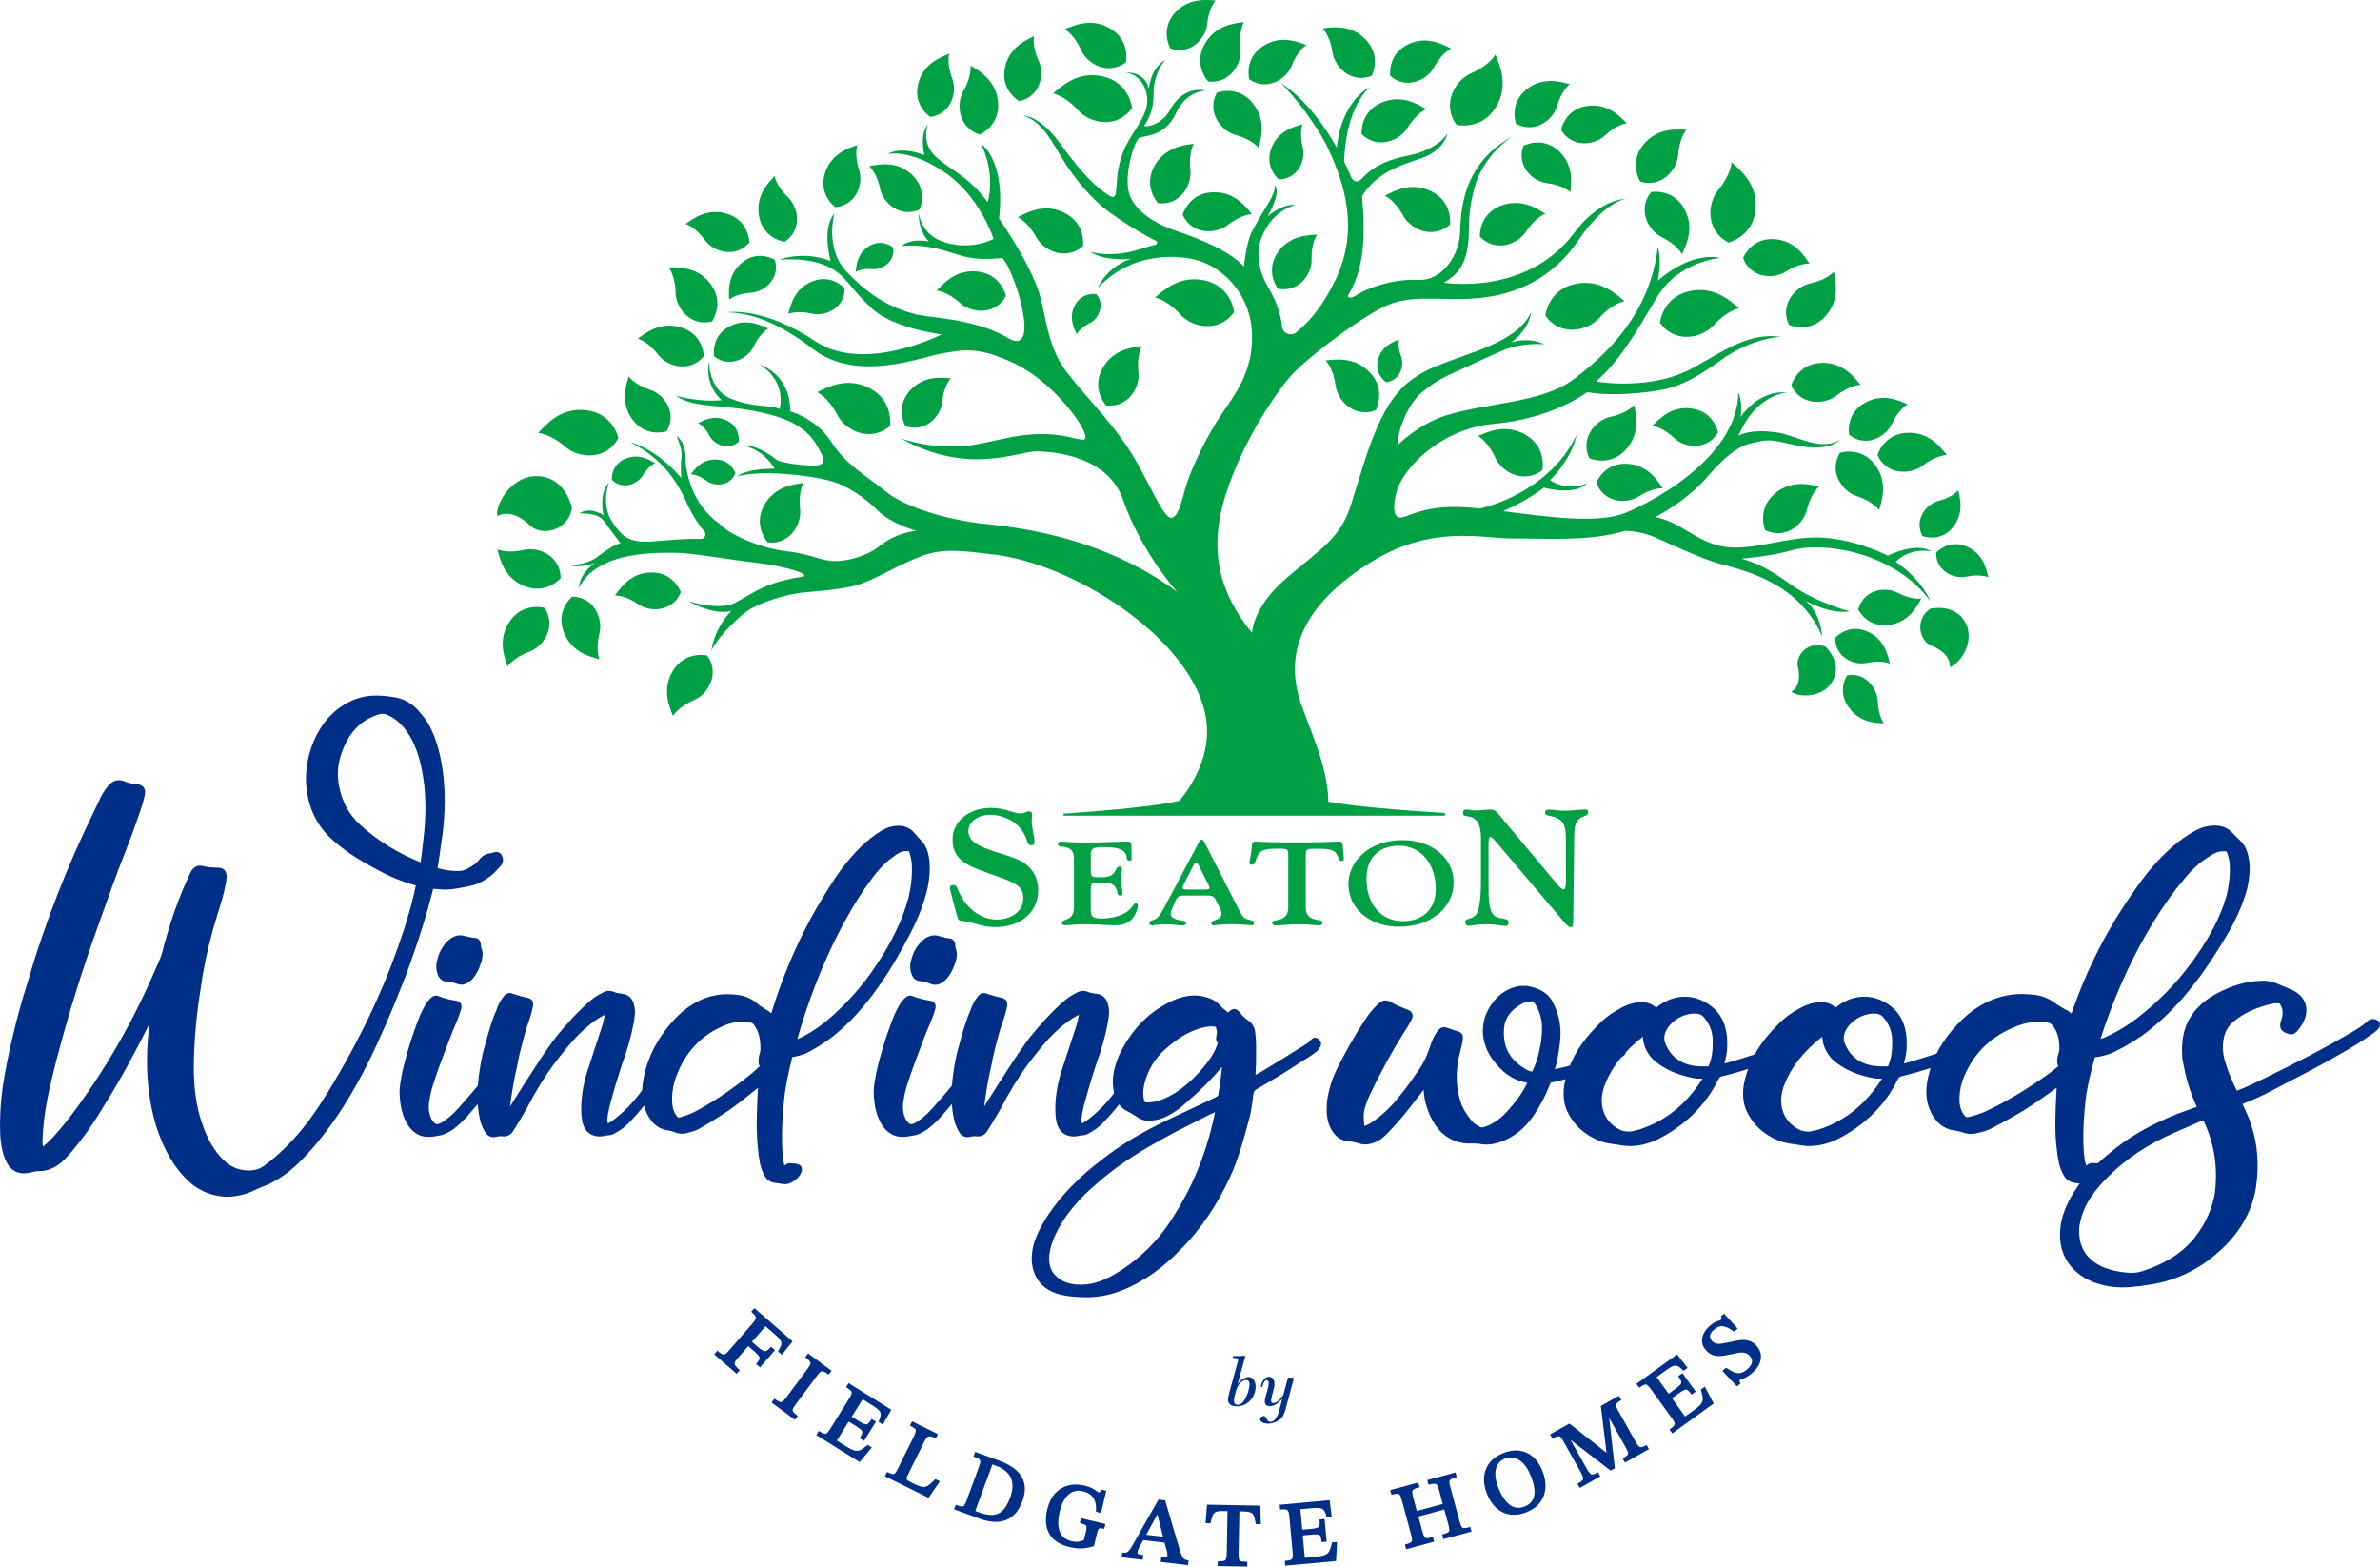 <?xml version="1.0" encoding="UTF-8"?>
<svg id="Layer_2" data-name="Layer 2" xmlns="http://www.w3.org/2000/svg" viewBox="0 0 660.79 434.95">
  <defs>
    <style>
      .cls-1 {
        fill: #00a144;
      }

      .cls-1, .cls-2 {
        stroke-width: 0px;
      }

      .cls-2 {
        fill: #002f87;
      }
    </style>
  </defs>
  <g id="Layer_1-2" data-name="Layer 1">
    <g>
      <g>
        <g>
          <path class="cls-1" d="M263.95,247.59c-.16-.5-.22-.77-.22-.82,0-.68.16-1.05,1.08-1.05,1.09,0,.81,1.36,2.71,4.23,2.28,3.36,5.75,5.36,9.17,5.36,4.13,0,7.43-2.27,7.43-6s-3.15-4.5-8.9-6.59c-6.62-2.36-10.75-3.82-10.75-9.73,0-4.59,4.18-8.68,10.69-8.68,4.18,0,6.19,1.55,8.14,1.55,1.3,0,1.74-.59,2.28-.59.76,0,.98.32.98,1,0,.5-.11,1-.11,1.59,0,2.09.76,4.27.76,5.86,0,.68-.16.95-.81.95-1.57,0-.65-1.32-2.77-4.27-1.9-2.59-5.32-4.18-8.74-4.18s-6.02,2-6.02,4.45c0,2.82,2.5,4.23,7.6,5.86,3.64,1.18,6.57,1.96,8.52,3.55,2.12,1.73,3.26,4.14,3.26,7.05,0,6.27-4.99,10.27-11.89,10.27-3.64,0-6.19-1.32-8.36-1.59-2.01-.27-1.9-.09-2.33-1.68l-1.74-6.54Z"/>
          <path class="cls-1" d="M297.12,235.75c-1.41-1.08-3.4-.33-3.4-1.41,0-.43.35-.69,1.02-.69.35,0,2.58.26,6.77.26,5.67,0,9.35-.26,11.07-.26,1.33,0,1.56.1,1.56,1.18v.69c0,1.61.04,2.55.04,2.78,0,.49-.08.65-.62.65-1.06,0-.47-.92-1.02-1.9-.82-1.41-2.66-1.87-6.53-1.87-2.31,0-3.17.46-3.17,1.9v5.11c0,.98.47,1.37,1.68,1.37h1.25c1.68,0,2.66-.26,3.44-1.11.74-.85.74-1.87,1.68-1.87.47,0,.62.23.62.69,0,.2-.16.98-.16,2.49,0,2.46.31,3.87.31,4.26,0,.43-.23.62-.66.62-.98,0-.59-.79-1.06-1.87-.63-1.37-1.68-1.7-3.95-1.7h-1.52c-1.45,0-1.64.49-1.64,1.83v5.11c0,2.33.19,3.01,3.13,3.01,2.62,0,5.36-.75,6.96-1.9,1.68-1.18,1.68-2.32,2.46-2.32.31,0,.55.26.55.66,0,.69-.55,2.39-1.52,3.57-1.09,1.31-2.74,1.87-5.16,1.87-1.88,0-4.34-.29-7.31-.29-3.32,0-5.44.29-6.18.29-.63,0-.94-.23-.94-.59,0-.75.82-.79,1.8-1.28,1.09-.59,1.56-1.57,1.56-3.08v-12.84c0-1.6-.04-2.59-1.06-3.37"/>
          <path class="cls-1" d="M332.98,233.59c.15-.3.23-.46.62-.46.27,0,.55.23.74.59l9.97,19.52c.55,1.08,1.09,1.74,2.35,2.1,1.06.3,1.45.23,1.45.92,0,.56-.16.62-.7.62-1.02,0-2.89-.29-5.51-.29-2.93,0-4.57.33-4.97.33-.35,0-.62-.29-.62-.69,0-.92,2.82-.59,2.82-2.55,0-.39-.12-.92-.39-1.44l-1.09-2.19c-.66-1.34-1.13-1.41-2.7-1.41h-5.51c-1.76,0-2.42,0-3.05,1.41l-1.06,2.49c-.19.43-.31.78-.31,1.11,0,.98.9,1.57,2.7,1.87.94.16,1.56.23,1.56.75,0,.46-.31.69-.9.69-.82,0-2.54-.33-5.04-.33-1.88,0-2.97.29-3.4.29-.55,0-.86-.23-.86-.66,0-.69.86-.62,1.64-1.05,1.06-.59,1.64-1.57,2.42-3.05l9.86-18.57ZM334.58,246.98c.86,0,1.25-.16,1.25-.43,0-.07-.08-.43-.35-.98l-2.78-5.53c-.19-.43-.43-.62-.59-.62-.19,0-.43.16-.59.49l-2.93,5.76c-.2.39-.27.69-.27.82,0,.43.51.49,1.76.49h4.5Z"/>
          <path class="cls-1" d="M355.11,235.62c-3.21,0-5.01.2-5.83,1.74-.98,1.77-.59,2.72-1.76,2.72-.43,0-.62-.23-.62-.72,0-.3.43-1.77.66-4.36.08-1.05.16-1.34,1.13-1.34,1.06,0,3.25.2,6.45.2h9.27c3.36,0,5.63-.2,6.88-.2,1.09,0,1.41.07,1.49.98l.31,3.34v.29c0,.62,0,.72-.55.72-1.06,0-.7-.69-1.41-1.83-.78-1.28-2.19-1.51-5.32-1.51h-.31c-2.5,0-2.97.03-2.97,1.57v14.64c0,1.7.51,2.68,2.11,3.28,1.13.43,2.54.16,2.54,1.08,0,.46-.35.69-1.02.69-.98,0-2.86-.29-5.55-.29-2.86,0-5.05.33-6.3.33-.7,0-1.1-.3-1.1-.69,0-.79,1.1-.62,2.31-1.05,1.52-.52,2.15-1.57,2.15-3.24v-14.83c0-1.38-.27-1.51-2.58-1.51"/>
          <path class="cls-1" d="M389.4,233.26c8.33,0,14.19,5.11,14.19,11.72,0,6.94-6.14,12.31-15.13,12.31-8.21,0-14.08-5.04-14.08-11.79s6.18-12.25,15.02-12.25M389.48,255.76c5.47,0,9.15-3.24,9.15-8.94,0-7.2-4.34-12.02-10.17-12.02-5.51,0-9.07,3.24-9.07,9.2,0,6.94,3.99,11.76,10.09,11.76"/>
          <path class="cls-1" d="M411.19,233.32c0-2.77-.36-4.59-1.37-5.59-1.78-1.82-3.6-.46-3.6-2,0-.77.27-.95.91-.95.82,0,1.73.23,2.74.23,1.37,0,2.69-.23,3.92-.23s1.59.45,2.83,1.91l15.68,18.77c.87,1.04,1.51,1.5,1.82,1.5.46,0,.64-.73.64-2.18v-11.59c0-2.77-.23-4.68-1.78-5.68-2.19-1.41-4.01-.64-4.01-1.91,0-.54.32-.82,1-.82,1.09,0,2.6.32,4.42.32,2.46,0,4.42-.36,5.65-.36.64,0,.91.18.91.82,0,1.09-1.19.77-2.33,1.68-1.41,1.09-1.51,2.59-1.55,5.23l-.27,23.05c0,1.27-.18,1.91-.59,1.91-.87,0-1.46-.86-2.55-2.14l-18.74-22.09c-.46-.55-.96-.86-1.09-.86-.36,0-.55.64-.55,1.91v10.59c0,4.77.04,7.77,1.5,9.27,1.37,1.36,4.06.5,4.06,2,0,.86-.32.96-1.19.96-.73,0-2.32-.46-4.79-.46-2.64,0-4.38.41-5.15.41-.59,0-.87-.41-.87-1.09,0-1.04,1.92-.64,2.96-1.95.82-1,1.37-4.09,1.37-9.23v-11.41Z"/>
        </g>
        <g>
          <path class="cls-1" d="M505.88,176.48s-.34-6.32-4.61-9.72c0,0,6.5,3.83,12.32,3,0,0-9.39-2.48-16.19-7.34-6.8-4.86-9.38-5.9-13.9-7.33,0,0,7.48-.47,14.14-2.34,9.03-2.53,28.58.79,38.29,14.15,0,0-1.99-5.67-9.59-10.92,0,0,3.5-3.98,9.78-2.89,0,0-3.21-2.83-11.99,1.18,0,0-8.29-4.34-17.91-4.99-9.62-.65-19.62,3.92-27.85,2.45-7.44-1.33-11.54-6.7-18.69-8.17,7-3.87,11.68-8.07,14.19-10.98,3.11-3.6,7.61-8.42,12.09-9.44,5.47-1.24,4.73-1.25,12.76.5,9.11,1.99,12.1-1.49,12.1-1.49-5.37,3.14-11.36-.91-16.9-1.99-8.28-1.33-11.27.87-11.27.87,4.85-11.68,13.54-12.05,13.54-12.05-8.2-.75-12.92,6.83-12.92,6.83.62-4.35-.62-6.83-.62-6.83-.25,16.9-21.12,29.08-31.06,33.3-7.77,3.3-21.98,1.19-34.29-.36,6.63-2.78,11.29-6.51,11.29-6.51,9.4,2.25,11.99-1.15,11.99-1.15-5.95,2.28-10.16-.95-10.16-.95,6.45-6.62,7.31-12.57,7.31-12.57-5.28,11.39-17.25,18.16-26.8,20.44-1.15-.12-2.27-.22-3.34-.3-13.54-1-17.69,3.77-19.55,2.65-1.86-1.12-.66-6.96.66-9.44,4-7.5,13.84-15.31,26.01-16.4,16.57-1.49,25.93-8.82,25.93-8.82,3.6.75,11.9.97,20.63-.62,3.64-.66,8.12-2.15,16.57-8.28,8.5-6.17,16.57-6.46,16.57-6.46-8.45-1.16-14.75,3.2-23.94,8.41-12.05,6.83-27.34,3.98-27.34,3.98,6.46-5.59,10.93-13.3,16.9-23.36,5.96-10.06,17.64-10.93,17.64-10.93-8.7-1.86-17.4,6.34-17.4,6.34,1.24-6.21,0-9.32,0-9.32-2.15,18.6-14.41,29.95-23.36,36.66-8.95,6.71-24.02,6.42-35.62,10.11-7.55,2.4-13.21,8.16-13.21,8.16-.12-4.1,2.86-11.31,6.46-14.41,3.6-3.11,6.09-4.35,10.81-6.46,4.72-2.11,7.58-3.6,12.43-5.59,5.22-2.14,10.93-1.49,10.93-1.49-4.22-2.24-9.2-.5-9.2-.5,5.34-3.85,5.59-8.45,5.59-8.45-4.47,10.19-23.73,12.18-31.68,17.77-10.13,6.03-13.6,20.77-18.27,35.54-2.97,9.39-7.83,11.89-17.93,20.5-9.47,8.07-9.61,15.24-9.61,15.24-8.95-10.94-12.26-22.78-7.29-38.44,4.97-15.66,15.04-29.82,18.89-33.8,3.85-3.98,15.57-13.25,24.19-17.89,7.89-4.25,15.86-1.9,26.67-2.78,10.81-.87,21.12-5.59,28.21-16.15,7.08-10.56,13.05-11.43,13.05-11.43,0,0-7.33-.12-14.66,9.94-13.3,17.15-35.91,13.3-35.91,13.3,0,0,4.85-1.86,6.34-7.95,1.49-6.09-.25-8.95,2.24-18.27,2.48-9.32,10.44-14.29,10.44-14.29-13.92,7.7-14.16,20.75-14.41,26.72-.25,5.96-4.72,13.42-11.8,13.05-7.08-.37-14.29,2.48-16.77,4.1-2.48,1.62-2.61.37-2.61.37,4.47-7.46,4.97-15.78,3.98-27.71,3.6-5.96,9.32-8.2,16.15-10.44,6.83-2.24,7.58-7.08,7.58-7.08-1.74,3.11-6.59,5.22-9.2,5.84-2.61.62-9.44,1.49-14.04,6.21-2.73,3.36-3.85-.62-3.85-.62-.54-1.24-1.08-2.42-1.64-3.56.2-5.54,1.42-15.1,7.09-20.66,0,0-7.81,3.74-9.1,16.84-7.59-13.6-15.49-17.85-15.49-17.85,3.11,2.73,10.09,11.67,13.17,18.27,4.47,9.57,8.57,22.36,1.99,36.16-3.76,7.87-7.52,11.83-10.85,14.63-1.49,1.26-3.84.4-4.04-1.54-.38-3.54-1.5-6.91-3.66-10.57-3.23-5.47-3.57-10.3-1.95-14.33,3.11-7.7,9.32-8.82,9.32-8.82-3.48-.62-7.7,3.11-7.7,3.11,3.6-6.34,2.37-8.3,1.99-8.57.12,2.98-2.57,5.55-6.34,12.8-1.62,3.11-2.24,9.69-2.24,9.69-4.18-4.47-12.09-7.58-18.93-9.94-3.98-1.37-10.02-4.1-12.51-9.2-2.48-5.09,1.12-16.15,2.48-16.65,1.37-.5,7.21-.37,10.06-6.71,2.86-6.34,8.33-6.34,8.33-6.34-3.73-.87-7.58,1-9.94,5.34-2.36,4.35-6.83,4.85-7.21,4.47,0,0,2.73-3.6,2.61-8.2-.12-6.83,3.36-10.19,3.36-10.19-4.22,2.36-4.6,7.95-4.6,7.95-1.49-4.97-6.46-4.35-6.46-4.35,0,0,4.47.25,5.72,5.59,1.37,5.47-2.98,9.32-5.84,15.04-4.1,8.7-.87,15.78-4.6,13.42-3.73-2.36-7.58-6.21-13.42-14.29-5.84-8.08-10.31-7.83-10.31-7.83,5.34,1.62,8.08,7.46,11.06,12.3,2.98,4.85,7.83,10.93,13.05,14.66,5.71,4.08,10.21,6.55,12.72,7.8.5.25.4,1-.15,1.1-1.93.38-4.87,1.66-8.72,2.28-5.63.91-9.44-.37-9.44-.37,4.22,2.86,11.43,1.99,11.43,1.99-6.96,2.24-9.2,8.08-9.2,8.08,9.2-10.06,22.54-9.39,28.33-7.46,6.71,2.24,14.27,9.48,14.45,20.71.17,10.4-5.02,16.64-8.95,22.53-2.9,4.35-7.95,13.75-9.73,20.38-.86,3.2-2.27,9.14-4.6,7.33-2.24-1.74-6-10.75-10.02-17.27-6.13-9.94-15.57-18.64-19.55-24.85-3.98-6.21-4.76-15.08-6.13-19.55-2.75-8.99-11.27-21.08-11.27-21.08,1.86-16.28-4.97-20.75-4.97-20.75,4.22,8.95,1.82,16.15,1.82,16.15-5.72-7.46-9.77-8.45-14.25-12.43-4.47-3.98-2.36-9.07-2.36-9.07-2.36,2.61-1,8.45-1,8.45-7.08-2.61-10.19-.25-10.19-.25,0,0,6.09-1.62,15.9,5.09,9.82,6.71,13.54,18.47,13.54,18.47-3.23,1.62-8.95,2.78-14.66.54-5.72-2.24-6.21-8.08-6.21-8.08.12,5.96,2.86,8.2,2.86,8.2-5.34-.87-7.46,1.24-7.46,1.24,7.95-.37,11.31,1.24,16.9,2.86,4.86,1.4,10.94.5,10.94.5,3.35,2.98,11.18,27.96,1.61,22.24-9.57-5.72-23.11-5.55-26.34-6.79-7.08-1.86-13.05-5.76-18.76-11.97-5.69-6.18-3.11-15.78-3.11-15.78-3.6,4.35-1,13.17-1,13.17-7.7-2.98-14.29-.37-14.29-.37,3.98-.25,10.5-.29,15.41,2.98,3.73,2.48,4.35,4.97,10.31,10.56,5.96,5.59,19.38,7.21,19.38,7.21,0,0-20.87,10.69-34.54,2.24-15.04-10.19-25.1-8.37-25.1-8.37,7.46.12,15.28,3.52,23.98,10.23,12.3,9.44,30.32,2.07,35.66,1.2,5.34-.87,9.82-2.32,20.5,2.9,10.69,5.22,20.13,18.14,19.38,20.63-.25,1.49-5.1-1.62-14.04-1.12-5.85.32-9.83,1.62-15.66,2.73-11.68,2.24-21.62-1.62-21.62-1.62,19.05,10.6,32.64,3.5,38.1,3.64,6.3.17,19.76,2.05,23.69,13.42,5.01,14.5,14.99,25.55,14.99,25.55-16.98-12.47-36.2-17.1-52.77-18.76-10.83-1.08-22.7-4.64-28.16-9.11-5.47-4.47-10.98-7.29-15.08-13.75-4.1-6.46-11.35-8.45-11.35-8.45,0-10.56-8.45-12.92-8.45-12.92,7.7,4.72,5.47,12.3,5.47,12.3-2.48-1.37-6.96-.25-13.42-2.86-6.46-2.61-6.21-10.56-6.21-10.56-1.24,7.33,3.6,10.94,3.6,10.94-6.46.62-12.8-1.24-12.8-1.24,5.96,3.98,13.54,1.86,26.59,5.34,10.54,2.81,12.44,8.1,14.16,11.39.67,1.28.06,2.48-1.38,2.6-.91.08-2.14.08-4.01-.07-4.47-.37-7.04-1.24-7.04-1.24-6.09-4.85-9.69-4.22-9.69-4.22,6.09,1.24,8.82,6.46,8.82,6.46-8.32,0-10.31,2.11-10.31,2.11,6.96-1.86,19.88-.25,25.22,1.12,5.34,1.37,10.19,4.85,13.79,8.45,3.6,3.6,10.68,5.59,10.68,5.59-3.23.25-7.21,1.74-10.44,4.35-3.23,2.61-9.19,4.35-13.17,3.98-3.98-.37-5.47-1.86-12.8-2.73-7.33-.87-15.9-4.85-18.14-7.46-7.83-5.47-9.57-14.54-9.57-18.51s-1.86-5.47-2.24-5.84c-.87-.87,1.5,2.7,1.12,5.96-.37,3.23,0,5.59,0,5.59-7.46-8.57-14.16-9.94-14.16-9.94,9.94,5.09,13.5,12.14,15.78,17.15,1.56,3.43,3.33,5.95,4.72,7.61.71.85.09,2.12-1.02,2.07-5.98-.25-13.95,1.06-16.63.75-3.23-.37-5.34-1.24-8.2-5.96-2.86-4.72-.62-10.44-.62-10.44-2.98,3.23-1.49,9.07-1.49,9.07-4.22-2.61-6.71-.5-6.71-.5,0,0,5.1-.37,6.83,2.11,1.74,2.49,4.6,6.21,4.6,6.21-1.24,0-3.98,1.86-6.59,3.85-2.61,1.99-7.33,2.24-7.33,2.24,2.61.87,6.71-.62,6.71-.62-4.47,3.23-4.35,6.83-4.35,6.83,5.22-10.44,22.36-9.69,26.84-9.69s13.67,1.74,22.12,2.73c8.45.99,16.39,3.41,12.67,3.98-10.35,1.57-13.92,4.97-18.39,7.21-4.47,2.24-12.92-.5-12.92-.5,7.7,4.22,11.93,2.73,11.93,2.73-5.22,5.72-5.47,11.18-5.47,11.18.5-2.24,6.12-8.4,9.86-11.1,2.98-2.15,10.44-4.8,16.57-5.3,10.58-.86,13.55-1.68,16.4-2.82,4.85-1.94,12.18-6.46,17.89-7.95,5.72-1.49,12.47-.25,19.05.5,23.36,3.48,55,24.85,57.65,46.06,1.15,9.18-3.42,17.09-7.44,22.11-2.23.57-9.85,2.06-32.24,3.59v.57h105.9v-.74c-13.85-.87-25.34-1.9-32.35-3.13-.12-10.86-6.57-22.87-8.35-29.69-3.64-13.92,3.19-26.38,20.34-36.94,17.15-10.56,31.19-6.34,39.39-6.46,7.45-.11,21.15.99,31.14-2.16,2.54.14,5.43.65,8.31,1.89,4.65,2.02,12.26,5.7,17.62,7.24,5.37,1.54,21.95,4.65,28.55,20.04"/>
          <path class="cls-1" d="M512.82,187.54s-2.84,4.13.4,8.76c3.16,4.5,7.79,4.4,9.83,4.52,0,0-1.55-2.01-1.7-6.1-.13-3.65-3.61-8.26-8.54-7.19"/>
          <path class="cls-1" d="M518.27,175.26c-5.22-2.17-8.74,1.82-8.74,1.82-.08,5.35,5.17,7.77,8.81,6.97,4.07-.89,6.37.2,6.37.2-.53-2.07-1.35-6.88-6.43-8.99"/>
          <path class="cls-1" d="M535.97,168.99c-4.54,3.02-2.96,9.05.26,10.29,5.77,2.22,5.11,5.94,5.11,5.94,2.59-.67,7.4-7.1,4.2-12.61-3-5.17-9.58-3.62-9.58-3.62"/>
          <path class="cls-1" d="M506.8,179.52c-4.65-1.86-8.39,2.49-7.64,5.57,1.34,5.52-1.82,6.97-1.82,6.97,1.86,1.61,9.23,1.89,11.72-3.41,2.34-4.97-2.26-9.13-2.26-9.13"/>
          <path class="cls-1" d="M526.88,164.59c-3.49-1.84-9.53-.85-10.96,4.64,0,0,2.47,5.06,8.41,4.32,5.78-.72,7.98-5.4,9.1-7.37,0,0-2.65.46-6.56-1.59"/>
          <path class="cls-1" d="M533.73,148.81s4.73,1.91,8.29-2.2c3.46-3.99,2.1-8.48,1.66-10.48,0,0-1.5,1.92-5.38,2.91-3.47.88-6.94,5.21-4.56,9.78"/>
          <path class="cls-1" d="M545.92,151.69c-5-2.07-8.37,1.74-8.37,1.74-.08,5.13,4.95,7.44,8.43,6.68,3.9-.85,6.09.19,6.09.19-.51-1.98-1.29-6.59-6.16-8.6"/>
          <path class="cls-1" d="M272.09,37.36s5.59-2.48,5.02-8.97c-.55-6.31-5.55-8.88-7.64-10.18,0,0,.4,2.9-1.99,7.06-2.14,3.72-1.3,10.32,4.6,12.09"/>
          <path class="cls-1" d="M299.4,30.67c3.31,3.68,10.85,5.14,14.91-.71,0,0-.71-7.02-8.03-8.73-7.12-1.66-11.73,2.89-13.91,4.72,0,0,3.32.6,7.03,4.72"/>
          <path class="cls-1" d="M327.73,87.33c3.31,3.68,10.85,5.14,14.91-.71,0,0-.71-7.02-8.03-8.73-7.12-1.66-11.73,2.89-13.91,4.72,0,0,3.32.6,7.03,4.72"/>
          <path class="cls-1" d="M232.49,115.22c2.28,4.39,9.21,7.71,14.61,3.07,0,0,1.08-6.98-5.57-10.47-6.47-3.4-12.08-.16-14.65,1.06,0,0,3.06,1.42,5.61,6.34"/>
          <path class="cls-1" d="M171.7,121.6s-1.54-6.89-9.01-7.72c-7.27-.81-11.3,4.26-13.25,6.34,0,0,3.37.2,7.54,3.85,3.72,3.26,11.39,3.81,14.72-2.47"/>
          <path class="cls-1" d="M368.06,100.08s2.11,2.09,2.74,6.92c.57,4.31,5.31,9.13,11.16,6.91,0,0,2.98-5.45-1.47-10.33-4.33-4.75-9.94-3.74-12.43-3.51"/>
          <path class="cls-1" d="M244.38,52.43c.84,4.01,5.63,8.2,10.97,5.7,0,0,2.41-5.32-2.11-9.59-4.4-4.15-9.6-2.81-11.92-2.41,0,0,2.13,1.81,3.06,6.3"/>
          <path class="cls-1" d="M195.71,66.65c2.41,3.31,8.49,5.17,12.34.7,0,0,.02-5.84-5.86-7.88-5.72-1.98-9.91,1.37-11.86,2.69,0,0,2.68.78,5.38,4.49"/>
          <path class="cls-1" d="M242.23,74.71c2.74.22,6.35-2.07,5.75-5.98,0,0-2.97-2.57-6.58-.46-3.51,2.05-3.63,5.65-3.81,7.22,0,0,1.57-1.03,4.64-.78"/>
          <path class="cls-1" d="M384.88,106.13c3.92-.54,5.1-4.64,4.11-7.21-1.11-2.87-.57-4.67-.57-4.67-1.45.62-4.87,1.75-5.85,5.7-1,4.06,2.3,6.18,2.3,6.18"/>
          <path class="cls-1" d="M191.78,131.68s1.88-.04,4.35,1.8c2.21,1.64,6.48,1.6,8.05-2.03,0,0-1.16-3.75-5.34-3.87-4.06-.12-6.07,2.87-7.06,4.11"/>
          <path class="cls-1" d="M205.1,122.65s.58-3.88-3.13-5.81c-3.61-1.87-6.72-.05-8.14.63,0,0,1.71.78,3.14,3.51,1.28,2.44,5.14,4.26,8.13,1.67"/>
          <path class="cls-1" d="M298.51,84.62c-1.97,3.56-.23,6.71.42,8.16,0,0,.83-1.69,3.59-3.04,2.47-1.21,4.4-5.03,1.88-8.08,0,0-3.87-.68-5.89,2.97"/>
          <path class="cls-1" d="M358.63,18.21c1.67-4.28,4.08-5.72,4.08-5.72-2.23-.78-7.14-2.98-12.18.4-5.18,3.47-3.68,9.13-3.68,9.13,4.86,3.36,10.29.02,11.79-3.81"/>
          <path class="cls-1" d="M283.01,28.08c5.78-1.2,7.12-7.43,5.39-11.15-1.94-4.17-1.31-6.9-1.31-6.9-2.1,1.07-7.08,3.1-8.13,9.08-1.08,6.14,4.05,8.97,4.05,8.97"/>
          <path class="cls-1" d="M258.32,32.47c5.79-.8,7.52-6.86,6.06-10.65-1.64-4.24-.84-6.9-.84-6.9-2.15.91-7.2,2.59-8.63,8.43-1.47,5.99,3.41,9.13,3.41,9.13"/>
          <path class="cls-1" d="M378.04,37.23c4.38,4.31,10.55,1.87,12.77-1.78,2.49-4.09,5.21-5.13,5.21-5.13-2.14-1.2-6.78-4.33-12.56-1.78-5.94,2.62-5.42,8.7-5.42,8.7"/>
          <path class="cls-1" d="M206.2,72.77c-4.34,3.41-3.83,8.28-3.78,10.42,0,0,1.92-1.67,6.1-1.91,3.73-.21,8.15-3.97,6.62-9.12,0,0-4.48-2.89-8.93.61"/>
          <path class="cls-1" d="M300.16,13.88c1.73,3.91,7.53,7.13,12.43,3.42,0,0,1.3-5.96-4.25-9.33-5.4-3.28-10.41-.77-12.69.14,0,0,2.57,1.39,4.5,5.76"/>
          <path class="cls-1" d="M147.25,145.95c3.01,2.94,10.52,1.63,11.55-4.94,0,0-1.62-8.08-8.89-8.78-7.74-.75-12.44,7.86-11.86,11.08,0,0,3.8-2.62,9.2,2.65"/>
          <path class="cls-1" d="M234.51,80.1s-3.52-4.13-8.9-2.01c-5.23,2.06-6.15,6.96-6.73,9.07,0,0,2.36-1.07,6.51-.08,3.7.88,9.11-1.49,9.13-6.97"/>
          <path class="cls-1" d="M334.36,12.43c-3.07,5.72,1.08,10.19,1.08,10.19,6.11.71,9.47-5.02,8.97-9.26-.55-4.75.95-7.25.95-7.25-2.43.37-8.01.76-11,6.32"/>
          <path class="cls-1" d="M380.84,21.06s2.81-5.31-1.56-9.97c-4.25-4.54-9.67-3.49-12.07-3.23,0,0,2.07,1.99,2.74,6.66.61,4.17,5.26,8.76,10.89,6.54"/>
          <path class="cls-1" d="M352.96,41.21c-1.96,5.26,2.11,8.61,2.11,8.61,5.32-.11,7.53-5.41,6.61-8.99-1.03-4.01-.03-6.32-.03-6.32-2.04.6-6.78,1.58-8.69,6.7"/>
          <path class="cls-1" d="M169.86,133.22c2.93,2.89,7.05,1.26,8.55-1.18,1.67-2.73,3.49-3.43,3.49-3.43-1.43-.81-4.53-2.9-8.4-1.2-3.97,1.75-3.63,5.81-3.63,5.81"/>
          <path class="cls-1" d="M145.44,152.67c-4.66,1.09-7.31-.12-7.31-.12.64,2.37,1.66,7.88,7.53,10.21,6.03,2.4,10-2.22,10-2.22.01-6.15-6.06-8.84-10.22-7.86"/>
          <path class="cls-1" d="M141.61,172.39c-3.63,5.17-1.47,10.33-.71,12.67,0,0,1.55-2.47,6.05-4.1,4.02-1.46,7.62-7.04,4.25-12.18,0,0-5.86-1.7-9.59,3.61"/>
          <path class="cls-1" d="M158.86,165.65s-4.62,3.84-2.36,9.81c2.2,5.82,7.61,6.91,9.93,7.58,0,0-1.15-2.63,0-7.2,1.03-4.08-1.52-10.1-7.57-10.19"/>
          <path class="cls-1" d="M295.57,59.11c-5.8-2.9-10.72.08-12.97,1.2,0,0,2.74,1.2,5.09,5.52,2.1,3.86,8.31,6.67,13.01,2.47,0,0,.83-6.21-5.13-9.19"/>
          <path class="cls-1" d="M335.16,6.68c.45-4.53,2.35-6.54,2.35-6.54-2.33-.15-7.59-.92-11.49,3.64-4.01,4.69-1.06,9.68-1.06,9.68,5.53,1.89,9.81-2.74,10.21-6.79"/>
          <path class="cls-1" d="M354.61,70.31c-3.41,5.22.19,9.84.19,9.84,5.79,1.18,9.47-4.03,9.35-8.13-.14-4.6,1.51-6.86,1.51-6.86-2.35.16-7.73.07-11.05,5.15"/>
          <path class="cls-1" d="M279.29,82.21s-1.23-5.97-7.66-6.8c-6.27-.81-9.83,3.51-11.54,5.27,0,0,2.91.23,6.45,3.44,3.17,2.87,9.78,3.47,12.75-1.91"/>
          <path class="cls-1" d="M186.92,186.1c-3.37,5.34-.95,10.39-.07,12.69,0,0,1.43-2.54,5.84-4.41,3.94-1.66,7.26-7.41,3.63-12.38,0,0-5.94-1.4-9.4,4.09"/>
          <path class="cls-1" d="M306.03,102.39c-3.07,5.72,1.08,10.19,1.08,10.19,6.11.7,9.47-5.02,8.97-9.26-.55-4.75.95-7.25.95-7.25-2.43.37-8.01.76-11,6.32"/>
          <path class="cls-1" d="M212.09,140.41c-3.07,5.72,1.08,10.19,1.08,10.19,6.11.7,9.47-5.02,8.97-9.26-.55-4.75.95-7.25.95-7.25-2.43.37-8.01.76-11,6.32"/>
          <path class="cls-1" d="M261.6,111.55c.45-4.53,2.35-6.54,2.35-6.54-2.33-.15-7.59-.92-11.49,3.64-4.01,4.69-1.06,9.68-1.06,9.68,5.53,1.89,9.81-2.74,10.21-6.79"/>
          <path class="cls-1" d="M217.83,67.14c4.95-3.22,3.93-9.51.97-12.35-3.32-3.18-3.74-5.95-3.74-5.95-1.57,1.76-5.47,5.47-4.27,11.42,1.23,6.11,7.04,6.88,7.04,6.88"/>
          <path class="cls-1" d="M185.07,119.76c3.04-5.06-.63-10.28-4.55-11.53-4.38-1.4-5.97-3.71-5.97-3.71-.64,2.27-2.52,7.31,1.17,12.14,3.79,4.95,9.35,3.1,9.35,3.1"/>
          <path class="cls-1" d="M231.91,57.52c5.82-.5,7.87-6.46,6.61-10.32-1.41-4.32-.48-6.93-.48-6.93-2.19.8-7.32,2.22-9.05,7.96-1.78,5.91,2.93,9.29,2.93,9.29"/>
          <path class="cls-1" d="M189.02,164.4s-1.89-5.48-8.06-5.46c-6,.01-8.83,4.52-10.22,6.39,0,0,2.77-.15,6.5,2.45,3.34,2.32,9.64,2.06,11.78-3.38"/>
          <path class="cls-1" d="M349.46,41.09c.57-2.39,2.29-7.71-1.75-12.57-4.16-4.99-9.85-2.81-9.85-2.81-2.94,5.4,1.11,10.66,5.24,11.78,4.62,1.26,6.37,3.59,6.37,3.59"/>
          <path class="cls-1" d="M320.44,46.23c-3.07,5.72,1.08,10.19,1.08,10.19,6.11.71,9.47-5.02,8.97-9.26-.55-4.75.95-7.25.95-7.25-2.43.37-8.01.76-11,6.32"/>
          <path class="cls-1" d="M340.92,62.44c3.76-2.95,6.68-2.97,6.68-2.97-1.58-1.88-4.83-6.44-11.13-6.08-6.48.37-8.13,6.24-8.13,6.24,2.59,5.58,9.22,5.46,12.58,2.82"/>
          <path class="cls-1" d="M468.9,80.87c-7.32,1.71-8.03,8.73-8.03,8.73,4.06,5.85,11.6,4.38,14.91.71,3.71-4.12,7.03-4.72,7.03-4.72-2.18-1.83-6.79-6.38-13.91-4.72"/>
          <path class="cls-1" d="M437.09,78.89c-7.32,1.71-8.03,8.73-8.03,8.73,4.06,5.85,11.6,4.38,14.91.71,3.71-4.12,7.03-4.72,7.03-4.72-2.18-1.83-6.79-6.38-13.91-4.72"/>
          <path class="cls-1" d="M510.84,125.72c-3.19,5.26.62,10.7,4.68,12.02,4.55,1.48,6.19,3.88,6.19,3.88.68-2.36,2.65-7.6-1.16-12.63-3.92-5.17-9.71-3.27-9.71-3.27"/>
          <path class="cls-1" d="M397.46,53.15c-5.8-2.9-10.72.08-12.97,1.2,0,0,2.74,1.2,5.09,5.52,2.1,3.86,8.31,6.67,13.01,2.47,0,0,.83-6.21-5.13-9.19"/>
          <path class="cls-1" d="M513.43,120.76c4.61,3.59,10.17.6,11.86-3.09,1.9-4.13,4.35-5.42,4.35-5.42-2.15-.9-6.88-3.34-12.06-.3-5.32,3.13-4.16,8.81-4.16,8.81"/>
          <path class="cls-1" d="M416.56,57.17c-6.02,2.43-5.69,8.52-5.69,8.52,4.24,4.45,10.49,2.2,12.82-1.38,2.61-4.01,5.37-4.96,5.37-4.96-2.1-1.27-6.64-4.55-12.5-2.18"/>
          <path class="cls-1" d="M505.45,100.76c-6.48.37-8.13,6.24-8.13,6.24,2.59,5.58,9.22,5.46,12.58,2.82,3.76-2.95,6.68-2.97,6.68-2.97-1.58-1.88-4.83-6.44-11.13-6.08"/>
          <path class="cls-1" d="M492.56,137.24c-4.84,4.32-2.48,9.94-2.48,9.94,5.5,2.75,10.61-1.47,11.6-5.63,1.11-4.65,3.38-6.49,3.38-6.49-2.41-.48-7.79-2.03-12.5,2.17"/>
          <path class="cls-1" d="M496.68,90.2s5.59,2.49,10.02-2.27c4.32-4.64,2.88-10.06,2.45-12.49,0,0-1.88,2.24-6.57,3.25-4.19.9-8.54,5.94-5.89,11.51"/>
          <path class="cls-1" d="M479.95,67.34s6.85-1.72,7.48-9.2c.62-7.29-4.56-11.19-6.68-13.08,0,0-.12,3.37-3.66,7.63-3.16,3.8-3.52,11.48,2.85,14.65"/>
          <path class="cls-1" d="M404.43,34.69s6.89,1.55,10.83-4.84c3.84-6.23.98-12.04-.06-14.69,0,0-1.62,2.96-6.71,5.16-4.54,1.97-8.32,8.66-4.06,14.36"/>
          <path class="cls-1" d="M483.96,71.61c1.97,5.57,8.33,6.05,11.79,3.83,3.87-2.49,6.66-2.24,6.66-2.24-1.34-1.94-4.04-6.59-10.1-6.82-6.23-.23-8.34,5.24-8.34,5.24"/>
          <path class="cls-1" d="M453.73,112.47s-1.88,2.24-6.57,3.25c-4.19.9-8.54,5.94-5.89,11.51,0,0,5.59,2.49,10.02-2.27,4.32-4.64,2.88-10.06,2.45-12.49"/>
          <path class="cls-1" d="M410.36,121.04s2.71,1.43,4.78,6.01c1.86,4.09,7.98,7.42,13.09,3.48,0,0,1.31-6.27-4.55-9.75-5.7-3.39-10.94-.71-13.32.27"/>
          <path class="cls-1" d="M454.99,137.82c3.87-2.49,6.66-2.24,6.66-2.24-1.35-1.94-4.04-6.6-10.1-6.82-6.23-.23-8.34,5.24-8.34,5.24,1.97,5.57,8.33,6.05,11.79,3.83"/>
          <path class="cls-1" d="M432.31,29.44c1.27-4.42,3.53-6.07,3.53-6.07-2.29-.57-7.38-2.3-12.1,1.52-4.84,3.93-2.82,9.43-2.82,9.43,5.15,2.89,10.25-.94,11.39-4.88"/>
          <path class="cls-1" d="M398.15,18.68c2.17-4.05,4.73-5.2,4.73-5.2-2.12-1.04-6.74-3.8-12.14-1.05-5.56,2.83-4.74,8.63-4.74,8.63,4.43,3.91,10.22,1.24,12.16-2.39"/>
          <path class="cls-1" d="M436,53.35c.2-2.32,1.09-7.57-3.38-11.57-4.6-4.11-9.66-1.28-9.66-1.28-2.02,5.48,2.52,9.87,6.55,10.36,4.52.55,6.49,2.5,6.49,2.5"/>
          <path class="cls-1" d="M465.93,42.98c.34-4.77,2.28-6.95,2.28-6.95-2.45-.09-8.01-.74-11.98,4.17-4.08,5.05-.83,10.21-.83,10.21,5.87,1.82,10.23-3.18,10.53-7.44"/>
          <path class="cls-1" d="M521.26,126.36c2.55,5.6,9.18,5.52,12.57,2.9,3.79-2.93,6.7-2.93,6.7-2.93-1.57-1.89-4.78-6.47-11.09-6.16-6.48.32-8.17,6.18-8.17,6.18"/>
          <path class="cls-1" d="M433.43,36.05c2.93,5.05,9.2,4.36,12.16,1.57,3.31-3.12,6.06-3.4,6.06-3.4-1.66-1.64-5.13-5.68-11.07-4.79-6.1.91-7.15,6.61-7.15,6.61"/>
          <path class="cls-1" d="M476.99,120.05s-1.05-5.7-7.15-6.61c-5.94-.89-9.41,3.15-11.07,4.79,0,0,2.76.27,6.06,3.4,2.95,2.79,9.22,3.48,12.16-1.57"/>
          <path class="cls-1" d="M458.44,53.32c-3.89,4.76-.88,10.68,2.96,12.55,4.3,2.1,5.59,4.71,5.59,4.71,1-2.24,3.68-7.16.61-12.67-3.16-5.67-9.16-4.59-9.16-4.59"/>
          <path class="cls-1" d="M198.27,98.92c4.22,3.36,9.38.65,10.98-2.75,1.79-3.8,4.07-4.96,4.07-4.96-1.98-.85-6.32-3.15-11.13-.39-4.94,2.84-3.92,8.09-3.92,8.09"/>
          <path class="cls-1" d="M197.69,89.25s3.52-4.98-.29-10.24c-3.7-5.12-9.29-4.76-11.74-4.8,0,0,1.82,2.27,1.91,7.06.07,4.27,4.17,9.5,10.12,7.99"/>
          <path class="cls-1" d="M182.74,98.49c2.56,3.34,8.86,5.08,12.69.39,0,0-.14-6-6.23-7.94-5.93-1.88-10.14,1.67-12.11,3.08,0,0,2.78.73,5.65,4.47"/>
        </g>
        <g>
          <path class="cls-2" d="M139.36,237.57c-.16-.38-.44-.68-.8-.85-.7-.35-1.36-.11-1.66,0l-.26.07c-.36.1-.54.15-.76.15l-.35.05c-.79.21-1.48.61-2.01,1.17-.17.18-.35.38-.53.59-.31.36-.64.73-.9.96-1.38,1-2.85,1.99-4.37,2.1-2.01.11-3.95-.14-6.25-.79.38-2.14.67-4.23.95-6.26.16-1.15.32-2.3.5-3.49.95-7.97.69-15.04-.77-21.6-1.23-5.36-2.99-9.07-5.63-11.98-1.92-2.34-4.39-3.74-7.3-4.15-1.59-.28-3.18-.42-4.81-.42h0c-6.03-.12-12.2,3.57-15.66,9.46-2.53,4.18-3.81,8.93-3.81,14.15.26,6.51,2.54,11.86,6.78,15.9,3.25,3.07,7.14,5.72,12.6,8.6,3.59,2.03,7.34,3.58,11.15,4.62,0,.01,0,.02,0,.03l-.11.33c-.63,3.29-1.62,6.64-2.59,9.87l-.49,1.64c-2.47,7.5-4.98,14.03-7.67,19.95-3.4,7.56-7.36,15.15-11.77,22.57-2.53,4.28-5.61,9.26-9.33,13.72-3.28,3.89-6.46,6.95-9.79,9.41-1.64,1.34-3.44,1.81-5.85,1.53-2.19-.21-4.16-1.2-6.01-3.02-2.18-2.18-4.01-5.19-5.3-8.72-2.23-5.71-3.07-12.45-2.65-21.23.24-5.86.87-11.86,1.86-17.85.72-5.19,1.81-10.37,3.31-15.79.36-1.15.73-2.42,1.13-3.82l.53-1.71c.72-2.32,1.46-4.72,1.86-7.03.12-.51.28-1.15.29-1.94.07-.62.07-1.49-.52-2.15-.66-.75-1.65-.75-1.97-.75-1.69,0-3-.15-4.33-.5-1.62-.33-2.5.81-2.87,1.3l-.52,1.03c-3.07,6.48-5.59,13.64-7.67,21.83-.24.76-.47,1.48-.82,2.23-1.22,2.83-2.56,5.79-3.91,8.75l-.06.13c-5.15,10.98-11.35,21.5-18.43,31.28-2.35,3.25-4.38,5.8-6.41,8.05-1.05,1.22-2.22,2.36-3.44,3.37-.13-.52-.13-1.12-.13-1.77.11-3.58.54-7.23,1.34-11.45,1.49-7.27,3.43-14.36,4.96-19.72,1.14-4.06,2.1-7.29,3.11-10.47,1.07-3.5,2.2-6.85,3.4-10.39l.94-2.79c.95-2.6,1.87-5.19,2.78-7.79.89-2.52,1.78-5.05,2.71-7.58,1-2.85,2.14-5.76,3.24-8.58,1.23-3.15,2.5-6.41,3.62-9.68.19-.56.38-1.12.58-1.68.58-1.67,1.19-3.41,1.57-5.1.24-.91.42-1.88-.14-2.69-.51-.74-1.36-.92-2.05-.99-1.43-.14-2.58-.4-3.41-.8l-.17-.07c-2.18-.68-3.46.43-4.33,1.48-.86,1.03-1.57,2.15-2.19,3.47-.49,1.1-1.02,2.17-1.54,3.24-.54,1.09-1.07,2.19-1.56,3.28-4.78,9.95-9.12,20.55-12.89,31.51-1.64,4.64-3.03,9.32-4.37,13.82-1.46,4.6-2.68,9.05-3.64,13.21-1.23,4.93-2.25,9.96-3.02,14.98-.67,5.07-.88,9.66-.63,14.11.29,2.75.73,5.01,1.9,7.07,1.31,2.41,3.74,3.32,6.7,2.5.74-.22,1.49-.33,2.22-.33,2.47,0,4.8-1.06,7.03-3.25.33-.4.68-.78,1.03-1.15.57-.61,1.15-1.24,1.58-1.86,2.83-3.33,5.57-7.26,8.59-12.36,4.72-7.46,8.68-15.03,12.31-22.27-.65,5.6-.81,10.5-.51,14.94.55,7.88,2.23,14.49,5.13,20.22,2.01,3.92,4.43,7.07,7.23,9.38,2.62,2.03,5.5,3.15,8.87,3.44.29.01.57.02.85.02,2.62,0,5.17-.61,7.75-1.85l.71-.33c.64-.3,1.31-.62,1.96-.82,2.24-.87,4.58-2.26,6.98-4.16,3.39-2.83,6.07-5.93,8.03-8.32,4.86-5.95,9.14-12.7,13.5-21.26,3.42-6.86,6.72-14.44,10.39-23.88,1.67-4.42,3.32-9.17,4.88-14.12,1.12-3.55,2.14-7.15,3.02-10.73h.04c.33,0,.63.03.93.06.38.04.76.07,1.04.06,2.43.26,4.96-.26,7.41-.76l.86-.18c1.84-.39,3.58-1.23,5.68-2.76.83-.66,1.49-1.38,2.13-2.08.2-.22.41-.45.62-.67.75-.79.89-1.92.37-2.86ZM106.27,198.18c.45,0,.86.1,1.28.29,2.48,1.09,4.46,2.96,6.22,5.88,2.08,3.5,3.33,7.79,4.05,13.88.47,4.61.39,9.41-.25,14.66v.05c-.24,2.17-.47,4.41-.81,6.49-6.49-2.65-12.11-6.15-16.73-10.42-3.11-2.79-5.1-6.46-5.92-10.91-.62-3.39-.28-6.62,1.05-9.89,2-5.13,5.22-8.35,9.85-9.82.45-.14.86-.21,1.24-.21Z"/>
          <path class="cls-2" d="M258.06,239.1c-.23-1.85-.61-3.95-2.18-5.6-.35-.37-.68-.74-1-1.11-.34-.39-.68-.78-1.01-1.12-1.11-1.36-3.24-2.74-7.17-1.56-.9.32-1.71.78-2.21,1.09-1.75,1.04-3.6,2.5-5.49,4.33-3.35,3.29-6.35,7.18-9.18,11.86-6.61,10.38-11.88,21.92-15.67,34.3,0,.02-.01.05-.02.07-.48-.45-.98-.84-1.5-1.07l-.45-.29c-.77-.5-1.44-.93-2.14-1.57-1.71-1.35-3.58-2.1-5.51-2.22-6.77-.93-12.9,1.7-18.19,7.81-3.93,4.54-6.48,9.56-7.57,14.91-.82,3.88-.55,7.28.79,10.12.81,1.7,2.25,4.05,5.41,4.71.89.12,1.79.36,2.71.72,1.18.42,2.45.37,3.79-.11.97-.26,1.92-.53,2.88-1.11,2.66-1.53,5.36-3.21,8.04-5.01,2.52-1.81,5.15-3.84,8.07-6.25-.02.36-.05.72-.09,1.08v.17c-.26,5.56-.49,10.81.12,16.18.25,2.21.5,4.49,1.51,6.47.55,1.35,1.5,2.18,2.88,2.47l2.62.38c.15.03.3.04.46.04,1.74,0,4-1.65,4.55-3.41.21-.55.2-1.03-.02-1.43-.34-.61-1.03-.76-1.13-.77-.48-.17-1.01-.18-1.53-.18-.55-.12-1.3-.07-2.02.6-.34-1.16-.44-2.33-.55-3.56-.31-4.57-.12-9.73.6-16.21.45-3.09,1.14-6.44,2.04-9.97.05-.2.08-.31.1-.38.11-.02.29-.04.51-.07,1.62-.31,2.97-.76,4.13-1.37,3.45-1.89,6.31-3.89,8.73-6.09,4.06-3.56,7.82-7.95,11.49-13.39,2.83-4.06,5.21-8.37,7.17-12.04,2.69-4.96,4.49-9.53,5.52-13.99.56-2.81.72-5.23.49-7.41ZM252.29,249.03c-1.6,6.18-4.68,12.57-9.41,19.56-3.31,4.93-7.36,9.54-12.04,13.69-2.41,2.18-5.11,4.06-8.02,5.59-.47.25-.95.44-1.43.62l.92-3.23c3.42-11.07,7.46-20.79,12.36-29.71,2.46-4.46,4.84-8.21,7.3-11.47,1.42-1.92,3.36-4.34,5.88-6.07,1.22-1,2.24-1.53,3.16-1.7h1.21c.09,0,.13,0,.15,0,.01.02.04.1.08.28.35.99.57,1.93.67,2.94.22,2.87-.05,5.99-.82,9.49ZM210.93,296.04c-.05.06-.13.13-.25.23l-.31.28c-.75.68-1.6,1.45-2.42,2.1-5.39,4.26-10.14,7.42-14.95,9.96-1.25.66-2.57,1.16-4.22,1.6-.36.13-.59-.01-.69-.11-.87-1.02-1.35-2.3-1.47-3.91-.11-2.03.11-3.96.68-6.02,2.25-6.97,6.43-11.97,12.46-14.85,3.13-1.59,6.12-2.03,8.89-1.33.23.06.51.35.7.54,1.32,1.82,1.88,4.06,1.76,7.09,0,.23-.11.61-.2.94-.05.17-.1.34-.15.59l-.06.4c-.12.76-.26,1.61.24,2.5Z"/>
          <path class="cls-2" d="M624.47,239.08c-.27-1.87-.7-4-2.47-5.66-.4-.37-.76-.74-1.12-1.11-.38-.39-.77-.78-1.13-1.12-1.79-1.95-4.44-2.48-7.93-1.54-1,.31-1.91.77-2.48,1.08-1.96,1.04-4.04,2.49-6.16,4.33-3.76,3.29-7.15,7.17-10.34,11.86-7.44,10.39-13.38,21.94-17.65,34.32-.02.05-.04.1-.05.15-.57-.49-1.17-.93-1.8-1.17l-.51-.29c-.87-.5-1.62-.93-2.41-1.57-1.9-1.34-3.99-2.08-6.15-2.2-7.58-.91-14.43,1.7-20.37,7.79-4.44,4.55-7.31,9.59-8.54,14.95-.93,3.92-.63,7.35.9,10.22.91,1.7,2.52,4.05,6.04,4.7,1.01.12,2.04.36,3.09.73,1.29.4,2.68.36,4.18-.11,1.08-.25,2.15-.53,3.21-1.1,3-1.53,6.03-3.21,9.05-5,2.87-1.83,5.87-3.9,9.22-6.36-.02.36-.05.72-.1,1.09v.21c-.29,5.56-.55,10.81.14,16.18.28,2.22.57,4.51,1.71,6.51.63,1.37,1.66,2.18,3.2,2.46l2.96.38c.16.03.32.04.49.04,1.91,0,4.42-1.66,5.04-3.41.24-.56.24-1.06.01-1.48-.32-.6-.96-.78-1.29-.84-.52-.16-1.11-.17-1.69-.17-.61-.12-1.48-.06-2.3.69-.4-1.18-.52-2.37-.64-3.6-.35-4.56-.13-9.72.67-16.17.51-3.08,1.27-6.43,2.29-9.95.05-.18.08-.29.11-.36.13-.02.35-.05.61-.08,1.81-.31,3.31-.75,4.61-1.36,3.88-1.89,7.09-3.88,9.82-6.08,4.57-3.57,8.81-7.95,12.94-13.39,3.18-4.07,5.87-8.37,8.08-12.05,3.03-4.97,5.07-9.54,6.23-14.03.64-2.83.82-5.26.56-7.47ZM618.1,248.99c-1.8,6.17-5.26,12.55-10.58,19.52-3.72,4.93-8.28,9.53-13.55,13.69-2.72,2.18-5.76,4.06-9.04,5.6-.57.27-1.15.47-1.72.65l1.01-3.14c3.84-11.07,8.39-20.79,13.9-29.69,2.77-4.46,5.45-8.21,8.21-11.46,1.59-1.92,3.78-4.34,6.62-6.07,1.38-1.01,2.55-1.54,3.64-1.72h1.36c.2,0,.26.03.28.12l.05.16c.39.98.63,1.91.75,2.9.24,2.85-.06,5.95-.92,9.44ZM571.51,296.01c-.05.05-.13.1-.22.17l-.36.29c-.84.67-1.79,1.44-2.72,2.09-6.07,4.26-11.41,7.42-16.83,9.96-1.42.66-2.91,1.17-4.77,1.6-.52.16-.84-.06-.91-.13-.97-1.01-1.5-2.26-1.64-3.85-.12-2.02.12-3.92.76-5.96,2.52-6.96,7.24-11.95,14.02-14.83,3.55-1.6,6.96-2.05,10.12-1.34.29.07.58.34.83.56,1.47,1.8,2.09,4.02,1.96,7.02,0,.21-.12.58-.22.89-.06.18-.11.35-.18.62l-.07.4c-.13.72-.29,1.61.23,2.51Z"/>
          <path class="cls-2" d="M365.97,288.41c-.45-.32-1.34-.66-2.22.57-.3.4-.8.7-1.27.99l-.3.19c-4.01,2.56-8.04,5-11.93,7.36-.41.24-.81.46-1.22.67-.16.08-.32.17-.47.25.09-1.34.17-2.72.17-4.08v-1.52c.03-2.03.05-4.13-.24-6.2-.15-1.45-.82-2.58-1.98-3.34-.94-.62-1.62-1.38-2.21-2.1-.36-.45-.81-1-1.53-1.05-.68-.03-1.27.42-1.84.95-.19-.16-.39-.33-.59-.49-.52-.43-1.05-.88-1.48-1.32-.93-1.12-2.14-1.88-3.67-2.32-3.43-1.16-7.25-.58-11.35,1.71-5.3,2.85-9.41,7.14-12.58,13.12-1.91,3.88-2.61,7.34-2.14,10.58.43,3.06,1.7,5.08,3.9,6.17,1.03.48,1.94,1.08,2.88,1.7,1.2.84,2.73,1.11,4.36.8,1.32-.14,2.65-.56,3.95-1.24,1.93-1.02,3.63-2.23,4.99-3.55,3.82-3.24,7.21-6.62,10.09-10.04-.24,2.45-.59,5-1.05,7.8-.07.24-.08.25-.38.42-.19.13-.39.22-.6.33-.16.07-.32.15-.46.23-2.06.96-4.15,1.95-6.24,2.93-2.07.98-4.15,1.96-6.2,2.92-7.65,3.65-13.36,7.09-18.5,11.16-5.11,3.87-9.44,8.08-12.85,12.51-2.86,3.76-4.7,7.04-5.82,10.32-2.09,6.61.33,12.33,6,14.23,1.36.48,3.02.79,5.05.94,1.13.11,2.22.16,3.28.16,3.29,0,6.27-.53,9.19-1.61,6.28-2.33,12.04-6.31,17.6-12.17,5.16-5.31,9.4-11.55,12.96-19.06,2.4-5.07,3.84-10.36,5.22-15.47l.51-1.88c.5-2.1.75-4.19.98-6.19.09-.66.33-1.04.88-1.36,4.36-2.51,8.25-4.89,11.87-7.28.43-.28.87-.55,1.3-.82,1.12-.7,2.28-1.42,3.32-2.25.5-.35.83-.74,1.11-1.3.57-.85.41-1.63-.5-2.35ZM299.23,356.66c-2.51-.13-4.5-.89-5.96-2.32-1.76-1.54-2.35-3.91-1.76-7.03.6-3.14,2.21-6.05,3.84-8.69,2.3-3.4,5.13-6.54,8.43-9.37,5.16-4.66,10.98-8.66,18.91-12.98,3.11-1.77,6.32-3.38,9.44-4.93,1.35-.68,2.71-1.35,3.93-1.99.46-.16.86-.36,1.26-.57-.05.27-.11.53-.16.8-.12.6-.24,1.2-.36,1.75-2.26,9.79-5.93,18.56-11.23,26.8-4.1,6.55-9.56,11.84-16.22,15.72-3.63,2.11-6.92,3.03-10.12,2.8ZM338.14,289.59c-.04.13-.15.35-.24.57-.46,1.45-1.3,2.82-2.04,3.94-2.85,3.92-5.97,6.96-9.52,9.3-2.25,1.4-4.28,2.23-6.22,2.55-.51.11-1.06.11-1.61.11-.55.06-.69-.07-.83-.5-.38-1.3-.37-2.73.01-4.48.96-3.93,2.89-7.15,5.86-9.82,2.13-1.84,5.01-4.11,8.31-5.31,1.89-.75,3.67-1.07,5.18-.97.54.09.55.18.62.52.24.76.27,1.31.1,1.94-.12.53-.35,1.5.38,2.15Z"/>
          <g>
            <path class="cls-2" d="M255.54,272.4c.82,0,1.61.3,2.45.61l.62.23c.36.13.71.18,1.04.18,1.22,0,2.22-.76,2.95-1.43,1.15-1.21,1.8-2.55,2.24-3.6.62-1.58,1.22-3.4.5-5.06-.08-.25-.08-.53-.08-.74,0-1.24-.73-2.05-1.76-2.05h-.01c-.66-.08-1.33-.26-2.05-.46-.37-.1-.74-.2-1.11-.29-1.33-.31-2.69.09-4.05,1.2l-.03.02c-1.64,1.46-2.75,3.37-3.28,5.62-.39,1.22-.34,2.56.14,3.91.45,1.18,1.33,1.86,2.42,1.86Z"/>
            <path class="cls-2" d="M275.83,289.17c-.23-.42-.69-.67-1.22-.67l-.31.05c-.43.15-1.02.36-1.48,1.1-.04.08-.1.16-.16.24-.12.17-.24.35-.27.43-3.46,5.53-7.67,10.94-13.68,17.56-1.16,1.34-2.55,2.56-4.04,3.52-1.7,1.12-2.17.81-2.94-.25-.14-.14-.21-.3-.32-.53-.65-1.38-.86-2.83-.64-4.44.26-1.93.64-3.63,1.17-5.19,1.2-3.78,2.65-7.6,4.07-11.29l.87-2.28c.31-.84.67-1.69,1.03-2.53.62-1.44,1.25-2.93,1.63-4.35.22-.62.39-1.33.02-1.94-.36-.59-1.02-.74-1.47-.8-1.76-.27-3.23-.65-4.54-1.18-.57-.3-1.48-.43-2.53.69-.2.21-.37.43-.54.64-.13.17-.27.34-.42.51l-.12.16c-.63,1.06-1.13,2.11-1.61,3.13l-.02.05c-2.09,5.18-3.68,10.23-5,15.95l-.17.91c-.25,1.34-.57,3.01-.57,4.75.15,4.31,1.03,7.29,2.87,9.72,1.42,1.66,3.02,2.48,4.79,2.48h.02c.19.02.38.03.57.03.68,0,1.34-.12,1.99-.24.35-.06.69-.13,1.11-.18,1.45-.31,2.69-1.08,3.76-1.83,1.48-1.17,2.87-2.5,4.1-3.93,1.59-1.8,3.15-3.71,4.61-5.5,3.88-4.85,6.61-8.7,8.84-12.49.29-.34.45-.67.58-1.06.22-.42.23-.87.02-1.25Z"/>
          </g>
          <path class="cls-2" d="M322.5,288.96c-.46-.42-1.05-.45-1.83-.03-.35.24-.59.54-.79.78-.07.08-.13.16-.26.3l-8.45,11.09c-1.68,2.22-3.28,4.31-5.1,6.23-1.44,1.41-3.19,3.03-5.13,4.32-.23.14-.38.2-.46.23-.04-.05-.08-.12-.14-.23-.08-.25-.08-.54-.09-.73.04-.28.07-.58.1-.88.05-.49.1-1,.26-1.54.16-1.01.44-2,.71-2.95.12-.43.24-.86.36-1.29.48-1.85,1.08-3.73,1.65-5.56.29-.93.59-1.86.85-2.74,1.68-4.57,2.76-8.42,3.42-12.11l.03-.16c.24-1.55.48-3.01.09-4.48-.33-1.91-1.58-3.14-3.32-3.29-.92-.12-1.68-.24-2.47-.59-1.07-.38-2.07-.27-2.98.29-1.08.5-2.09,1.15-3.22,2.04-3.59,3.08-6.52,6.41-8.93,9.27-2.71,3.35-5.08,7.03-7.37,10.58-.7,1.08-1.39,2.16-2.1,3.24l-4.09,6.45c.49-3.87,1.16-7.69,2.01-11.4.6-3.39,1.57-6.86,2.5-10.17l.36-1.03c.52-1.5,1.06-3.05,1.36-4.52.21-.89.34-1.63-.06-2.25-.38-.59-1.07-.77-1.73-.89-1.17-.25-2.37-.63-3.43-.96-1.45-.65-2.24-.08-3.02,1.02-.85,1.04-1.37,2.32-1.7,3.26-1.3,2.96-2.1,5.85-2.95,8.91l-.35,1.25c-1.06,3.63-1.53,7.07-1.84,9.96-.41,4.32-.16,8.15.77,11.45.39,1.09.77,1.9,1.34,2.79.55.72,1.33,1.1,2.15,1.1.27,0,.54-.04.82-.12.53-.11,1.13-.21,1.64-.11,1.45.18,2.53-.49,3.29-1.94,1.12-1.76,2.3-3.74,3.54-5.92,2.36-4.57,4.79-8.52,7.4-12.07,2.46-3.22,5.01-6.54,8.1-9.42,2.1-1.96,4.09-3.39,6.12-4.41-.21,1.16-.43,2.25-.85,3.46l-3.61,11.04c-1.28,3.63-1.98,7.27-2.1,10.86,0,1.69,0,3.45.53,5.11.75,2.37,2.75,3.61,5.48,3.27.39-.1.83-.22,1.06-.22,1.02,0,1.91-.29,2.72-.87.97-.51,1.87-1.16,2.87-2.07,1.95-1.92,3.67-3.87,5.26-5.93,2.31-2.87,4.48-5.83,6.58-8.7.99-1.36,1.98-2.7,2.96-4.01.72-.88,1.46-1.79,2.09-2.84.16-.2.46-.65.38-1.18-.05-.28-.2-.53-.42-.7Z"/>
          <g>
            <path class="cls-2" d="M124.06,272.49c.82-.02,1.62.25,2.47.54l.63.21c.36.12.71.16,1.04.15,1.22-.03,2.2-.82,2.91-1.51,1.11-1.23,1.72-2.59,2.14-3.66.58-1.59,1.13-3.43.37-5.07-.09-.25-.09-.53-.1-.74-.03-1.25-.77-2.09-1.83-2-.66-.06-1.34-.23-2.06-.4-.37-.09-.75-.18-1.12-.26-1.34-.28-2.69.16-4.01,1.31l-.03.03c-1.6,1.5-2.66,3.45-3.13,5.71-.35,1.23-.27,2.57.24,3.9.48,1.17,1.38,1.82,2.47,1.79Z"/>
            <path class="cls-2" d="M144.19,289.17c-.23-.42-.69-.67-1.22-.67l-.31.05c-.43.15-1.02.36-1.48,1.1-.04.08-.1.16-.16.24-.12.17-.24.35-.27.43-3.46,5.53-7.67,10.94-13.68,17.56-1.16,1.34-2.55,2.56-4.04,3.52-1.7,1.12-2.17.81-2.94-.25-.14-.14-.21-.3-.32-.53-.65-1.37-.86-2.83-.64-4.44.27-1.97.64-3.61,1.17-5.19,1.2-3.78,2.65-7.6,4.07-11.29l.87-2.28c.31-.84.67-1.69,1.03-2.53.62-1.44,1.25-2.93,1.63-4.35.22-.62.39-1.33.02-1.94-.36-.59-1.02-.74-1.47-.8-1.76-.27-3.23-.65-4.54-1.18-.57-.3-1.48-.43-2.53.69-.2.21-.37.43-.54.64-.13.17-.27.34-.42.51l-.12.16c-.63,1.06-1.13,2.11-1.61,3.13l-.02.05c-2.09,5.18-3.68,10.23-5,15.95l-.17.91c-.25,1.34-.57,3.01-.57,4.75.15,4.31,1.03,7.29,2.87,9.72,1.42,1.66,3.02,2.48,4.79,2.48h.02c.19.02.38.03.57.03.68,0,1.34-.12,1.99-.24.35-.06.69-.13,1.11-.18,1.45-.31,2.69-1.08,3.76-1.83,1.49-1.17,2.87-2.5,4.1-3.93,1.6-1.82,3.23-3.8,4.61-5.5,3.88-4.84,6.61-8.7,8.84-12.49.29-.34.45-.67.58-1.06.22-.42.23-.87.02-1.25Z"/>
          </g>
          <path class="cls-2" d="M190.86,288.96c-.47-.42-1.05-.45-1.83-.03-.35.24-.59.54-.79.78-.07.08-.13.16-.26.3l-8.45,11.09c-1.68,2.22-3.28,4.31-5.1,6.23-1.44,1.41-3.19,3.03-5.13,4.32-.23.14-.38.2-.46.23-.04-.05-.08-.12-.14-.23-.08-.25-.08-.54-.09-.73.04-.28.07-.58.1-.88.05-.49.1-1,.26-1.54.16-1.01.44-2,.71-2.95.12-.43.24-.86.36-1.29.48-1.85,1.08-3.73,1.65-5.56.29-.93.59-1.86.85-2.74,1.68-4.57,2.76-8.42,3.42-12.11l.03-.16c.24-1.55.48-3.01.09-4.48-.33-1.91-1.58-3.14-3.32-3.29-.92-.12-1.68-.24-2.47-.59-1.07-.38-2.07-.27-2.98.29-1.08.5-2.09,1.15-3.22,2.04-3.59,3.08-6.52,6.41-8.93,9.27-2.71,3.35-5.08,7.02-7.37,10.57-.7,1.09-1.4,2.17-2.11,3.25l-4.08,6.45c.49-3.87,1.16-7.69,2.01-11.4.6-3.39,1.57-6.86,2.5-10.17l.36-1.03c.52-1.5,1.06-3.05,1.36-4.52.21-.89.34-1.63-.06-2.25-.38-.59-1.07-.77-1.73-.89-1.17-.25-2.37-.63-3.43-.96-1.44-.65-2.24-.08-3.02,1.02-.85,1.04-1.37,2.32-1.7,3.26-1.3,2.96-2.1,5.86-2.95,8.93l-.34,1.23c-1.06,3.63-1.53,7.07-1.84,9.96-.41,4.32-.16,8.15.77,11.45.39,1.09.78,1.91,1.34,2.79.55.72,1.33,1.1,2.15,1.1.27,0,.54-.04.82-.12.53-.11,1.14-.21,1.64-.11,1.45.18,2.53-.49,3.29-1.94,1.12-1.76,2.3-3.74,3.54-5.92,2.36-4.57,4.79-8.52,7.4-12.07,2.46-3.22,5.01-6.54,8.1-9.42,2.1-1.96,4.09-3.39,6.12-4.41-.21,1.16-.43,2.25-.85,3.46l-3.61,11.04c-1.28,3.63-1.98,7.27-2.1,10.86,0,1.69,0,3.45.53,5.11.75,2.37,2.74,3.61,5.48,3.27.39-.1.83-.22,1.06-.22,1.02,0,1.91-.29,2.72-.87.97-.51,1.87-1.16,2.87-2.07,1.95-1.92,3.67-3.87,5.26-5.93,2.31-2.87,4.48-5.83,6.58-8.7.99-1.36,1.98-2.7,2.96-4.01.72-.88,1.46-1.79,2.09-2.84.16-.2.46-.65.38-1.18-.05-.28-.2-.53-.42-.7Z"/>
          <path class="cls-2" d="M500.71,289.37c-.06-.57-.43-1.18-1.78-1.18h-.21l-1.12.53c-.96.6-2.04,1.04-3.09,1.47l-.54.22c-4.68,1.7-9.39,3.23-14.41,4.67-.27.05-.54.1-.8.17.41-1.38.65-2.64.75-3.85.47-6.8-1.84-11.27-7.09-13.67-4.02-1.81-8.61-1.14-12.27,1.77-.11.09-.2.16-.28.22-.05-.03-.11-.07-.16-.09-.74-.58-1.92-1.35-3.52-1.35h0c-2.24-.13-4.57.56-6.89,2.02-2.19,1.15-4.19,2.72-5.94,4.62-4.21,4.21-7.04,8.81-8.39,13.61-1.04,3.2-1.13,6.31-.25,9.05,1.75,4.36,4.95,7.45,9.49,9.18,1.3.55,2.72.75,4.1.94.34.05.68.09.96.13,1.08.24,2.18.36,3.29.36,2.59,0,5.25-.66,7.96-1.98,7.58-3.94,13.16-9.52,16.54-16.49.36-.56.47-.72.9-.85,6.04-1.45,12.04-3.56,17.71-5.66.3-.14.59-.27.89-.4,1.07-.48,2.18-.97,3.24-1.74.32-.2,1.16-.71.9-1.7ZM453.86,313.91c-.35.09-.7.18-.95.23-.94.11-1.89,0-2.76-.31-5-2.22-6.77-7.49-4.39-13.11,1.94-4.7,5.22-8.81,10.36-12.9.11,2.41,1.07,4.54,2.91,6.39,2.96,2.64,6.76,4.34,11.64,5.19.48.08.97.08,1.44.08.19,0,.39,0,.6,0-4.56,7.19-10.39,11.83-17.69,14.16-.36.07-.76.17-1.16.27ZM474.49,295.75c-.05.11-.1.23-.15.31-.07,0-.2.01-.41.01h-1.61c-4.88-.11-8.19-2.18-9.87-6.17-.34-.74-.44-1.44-.33-2.26.35-2.54,3.08-5.15,6.25-5.95.62-.19,1.23-.29,1.91-.29.34,0,.69.02,1.07.07.65.09,1.27.43,1.71.95,1.67,1.92,2.48,4.13,2.48,6.74,0,2.43-.17,4.47-1.06,6.59Z"/>
          <path class="cls-2" d="M550.53,289.37c-.06-.57-.43-1.18-1.78-1.18h-.21l-1.12.53c-.96.6-2.04,1.04-3.09,1.47l-.54.22c-4.68,1.7-9.39,3.23-14.41,4.67-.27.05-.53.1-.79.16.41-1.38.65-2.63.75-3.85.47-6.8-1.84-11.27-7.09-13.67-4.02-1.81-8.61-1.14-12.27,1.77-.11.09-.2.16-.28.22-.05-.03-.11-.07-.16-.09-.74-.58-1.92-1.35-3.52-1.35h0c-2.24-.13-4.57.56-6.89,2.02-2.19,1.15-4.19,2.72-5.94,4.62-4.21,4.21-7.04,8.81-8.39,13.61-1.04,3.2-1.13,6.3-.25,9.05,1.75,4.36,4.95,7.45,9.49,9.18,1.3.55,2.72.75,4.1.94.34.05.68.09.96.13,1.08.24,2.18.36,3.29.36,2.59,0,5.25-.66,7.96-1.98,7.58-3.94,13.16-9.52,16.54-16.49.36-.56.47-.72.9-.85,6.03-1.44,12.04-3.56,17.71-5.66.3-.14.6-.27.9-.41,1.07-.48,2.17-.97,3.23-1.74.32-.2,1.16-.71.9-1.7ZM503.68,313.91c-.35.09-.7.18-.95.23-.94.11-1.89,0-2.76-.31-5-2.22-6.77-7.49-4.39-13.11,1.94-4.7,5.22-8.81,10.36-12.9.11,2.41,1.07,4.54,2.91,6.39,2.96,2.64,6.76,4.34,11.64,5.19.48.08.97.08,1.44.08.19,0,.39,0,.6,0-4.56,7.19-10.39,11.83-17.69,14.16-.36.07-.76.17-1.16.27ZM524.32,295.75c-.05.11-.1.23-.15.31-.07,0-.2.01-.41.01h-1.61c-4.88-.11-8.19-2.18-9.87-6.17-.34-.74-.44-1.44-.33-2.26.36-2.54,3.08-5.15,6.25-5.95.62-.19,1.23-.29,1.91-.29.34,0,.69.02,1.07.07.65.09,1.27.43,1.71.95,1.67,1.92,2.48,4.13,2.48,6.74,0,2.43-.17,4.47-1.06,6.59Z"/>
          <path class="cls-2" d="M660.72,284.05c-.13-.4-.5-.91-1.44-1.06-1.22-.26-1.88.43-2.18.79-1.4,1.15-3.05,2.23-5.19,3.4-8.07,4.73-16.17,8.76-24.44,12.8l-1.19.57c-1.71.82-3.33,1.59-5.13,2.23-.04.02-.07.03-.1.05-1.11-2.29-2.34-4.93-3.1-7.58-.79-2.34-.98-4.54-.57-6.76.3-1.99,1.24-3.61,2.87-4.95,2.8-2.31,6.29-3.9,10.72-4.89.33-.09.69-.09,1.25-.1.54-.08.64.02.85.31.84,1.29.91,2.81.18,4.73-.51,1.68.09,2.8,1.68,3.29,1.37.56,1.99.4,3.03-.79,2.66-3.11,3.14-6.48,1.27-9.05-.8-1.05-1.88-1.82-3.51-2.49l-2.76-1.14c-1.3-.59-3.06-1.26-5.22-1.1-4.06.12-7.97,1.25-12.34,3.56-5.04,2.73-8.12,6.55-9.16,11.37-.54,2.52-.46,4.81-.32,6.63.48,2.65.94,5.05,1.72,7.49.56,1.84,1.27,3.69,2.29,5.94-.04.01-.07.03-.12.04-.84.31-1.64.6-2.44.88-.82.29-1.64.58-2.52.91-6.67,2.67-11.84,5.46-16.29,8.78-4.11,3.14-8.34,6.67-11.48,11.16-3.3,4.69-4.98,8.95-5.12,13.01-.2,4.39,1.32,8.18,4.4,10.94,3.19,2.87,7.91,4.43,13.04,4.43,1.3,0,2.62-.1,3.95-.3.72,0,1.39-.14,1.97-.26,7.95-.9,14.99-4.11,20.93-9.54,5.48-4.9,8.86-10.7,10.05-17.27.99-6.38.56-12.36-1.27-17.75-.63-2.07-1.55-3.99-2.43-5.8.04-.02.07-.04.12-.06,1.86-.71,3.85-1.57,5.97-2.59,1.58-.83,3.16-1.65,4.75-2.47,4.67-2.42,9.5-4.92,14.25-7.6,3.36-1.89,6.83-3.84,10.11-6.16.8-.53,1.62-1.07,2.31-1.78.6-.61.8-1.22.6-1.81ZM577.27,341.38v-.04c0-.91.23-1.86.5-2.95l.08-.33c1.07-3.85,3.6-7.65,7.76-11.63,4.75-4.74,10.76-8.73,17.88-11.86l7.85-3.43c.15-.06.27-.11.37-.14,0,0,0,.02.01.03,2.94,5.94,4.05,12.55,3.3,19.62-.63,4.65-2.58,9.06-5.8,13.1-3.33,4.12-8.2,7.21-14.46,9.2-.99.31-2.08.46-3.18.46-4.42-.27-7.73-1.24-10.11-2.99-2.93-2.09-4.34-5.13-4.19-9.04Z"/>
          <path class="cls-2" d="M451.18,291.39c-.34-.74-1.25-1.04-2.36-.68-.17.08-.31.16-.44.24-.07.05-.14.09-.3.17-1.35.76-2.7,1.39-3.96,1.98-3.98,1.61-8.15,2.88-12.39,3.75,0-.01,0-.03,0-.04.63-2.26,1.06-4.54,1.35-7.13.56-4.18-.1-7.95-2-11.5-1.58-3.13-4.87-4.04-7.22-4.46h-.08s-1.73,0-1.73,0c-3.38.53-6.12,2.34-8.12,5.37-1.62,2.41-2.36,5.09-2.2,8,.27,3.16,1.51,5.88,3.89,8.55,2.36,2.8,5.11,4.43,8.42,4.99-1.23,2.57-2.96,5.06-5.29,7.62-1.69,1.98-3.62,3.43-5.79,4.33-1.33.62-1.91.5-2.47.06l-1.14-.71c-1.37-1.3-2.52-2.97-3.49-5.04-1.68-4.47-1.85-9.41-.51-14.67.27-1.03.56-2.09.69-3.09.15-.72.26-1.42-.13-2.02-.39-.59-1.05-.77-1.57-.87-.34-.13-.71-.26-1.09-.38-.37-.13-.74-.25-1.1-.39-1.56-.55-2.27-.31-3.31,1.16-.73,1.15-1.33,2.47-1.87,4.16-.75,2.24-1.55,3.98-2.59,5.6l-.87,1.26c-1.46,2.12-2.97,4.31-4.67,6.33-2.18,2.85-4.46,5.11-7.02,6.94-.92.72-1.75,1.23-2.53,1.54-.15.07-.28.13-.39.18-.01-.03-.02-.06-.04-.09-.23-.75-.23-1.69-.23-2.77,0-1.96.88-3.97,1.8-6.06,2.99-6.15,5.95-11.57,9.02-16.52.78-1.1,1.47-2.23,2.22-3.63.39-.66.72-1.37.46-2.1-.25-.7-.91-1.01-1.48-1.21-1.55-.6-3.16-1.23-4.56-2.13-1.59-.75-2.41-.36-3.65.8-1.32,1.24-2.49,2.67-3.54,4.37-2.96,4.44-5.43,9.04-7.26,12.56-1.73,3.37-2.81,6.77-3.23,10.18-.14,2.41-.16,4.95,1.06,7.25.73,1.37,2.01,3.23,4.7,3.56,1.27.12,2.42.36,3.54.74,1.76.42,3.6,0,5.71-1.32.86-.67,1.72-1.48,2.42-2.26,1.91-2.01,3.78-4.19,6.04-7.06v-.02c.82-1.08,1.64-2.12,2.45-3.17.31-.4.61-.79.92-1.19.09.96.2,1.92.36,2.86.7,2.82,1.88,6.43,4.92,9.27,2.24,1.94,4.98,2.91,7.97,2.78.91,0,1.69,0,2.39.11.59.12,1.2.18,1.81.18,2.03,0,4.2-.64,6.59-1.93,2.59-1.45,4.78-3.55,6.71-6.41,1.57-2.33,2.98-5,4.17-7.95.15-.39.31-.8.36-.87.09-.05.46-.12.84-.19,3.15-.68,6.46-1.62,10.45-2.96,2.52-.9,5.46-2.07,8.26-3.98.66-.24,1.07-.58,1.22-1.04.12-.34.07-.72-.12-1.04ZM417.59,285.44c.24-2.81,1.9-5.08,4.98-6.76.63-.39,1.28-.5,2.2-.62l.16-.04c.11-.04.22-.06.33-.06.22,0,.42.09.64.34,1.03,1.39,1.71,3.07,2.13,5.28.26,2.58-.02,5.65-.81,8.73-.22,1.36-.76,2.94-1.72,5.05-.02.06-.04.11-.05.15-.06,0-.15-.02-.25-.03-.33,0-.76-.2-1.17-.39-4.81-2.63-6.91-6.44-6.43-11.66Z"/>
        </g>
      </g>
      <g>
        <g>
          <path class="cls-2" d="M343.51,390.46c-1.64,0-2.55-.62-2.55-1.77,0-.57.13-1.32.41-2.3l2.22-8.07c.11-.36.15-.59.15-.72,0-.38-.19-.51-.86-.55-.5-.04-.65-.11-.65-.28,0-.26.28-.28,1.17-.28h.32c.26,0,.56,0,.86-.02.3-.02.63-.04.82-.04.26,0,.32.04.32.15,0,.06-.02.19-.07.32l-2.05,7.41c.93-1.28,2.07-2,3.13-2s1.88,1.09,1.88,2.68c0,2.98-2.31,5.47-5.11,5.47M345.99,383.15c-.95,0-2.01.96-2.52,2.15-.39.92-.88,2.85-.88,3.64,0,.7.39,1.09,1.06,1.09,2.22,0,3.28-4.68,3.28-5.64,0-.89-.41-1.23-.93-1.23"/>
          <path class="cls-2" d="M356,388.39l-.24.26c-1.19,1.21-2.2,1.77-3.21,1.77-.88,0-1.4-.49-1.4-1.32,0-.38.13-1.06.41-2l.26-.87c.28-1.02.43-1.79.43-2.26s-.22-.81-.56-.81c-.43,0-.82.53-1.08,1.41-.11.36-.17.58-.37.58-.11,0-.17-.04-.17-.15,0-.6.75-2.75,2.2-2.75.99,0,1.58.77,1.58,2.09,0,.36-.07.77-.24,1.43l-.52,2.02c-.11.43-.19.83-.19,1.04,0,.43.19.73.6.73.84,0,1.77-.73,2.8-2.24l1.19-4.43c.09-.32.17-.4.47-.4h.82c.26,0,.39.08.39.28,0,.06-.02.17-.04.28l-2.31,8.6c-.26.96-.71,1.77-1.21,2.24-.93.83-2.35,1.38-3.58,1.38s-2.18-.53-2.18-1.21c0-.45.54-.91.97-.91.35,0,.52.15.84.74.37.7.58.87,1.04.87,1.01,0,1.9-1.09,2.39-2.9l.91-3.45Z"/>
        </g>
        <g>
          <path class="cls-2" d="M214.07,373.92l-.16.18c-.42.48-.79.8-1.1.95-.28.14-.57.13-.89-.01-.36-.15-.8-.46-1.33-.92l-1.81-1.57,3.76-4.32,2.59,2.25c.61.53,1.06.98,1.35,1.35.27.34.43.67.47.96.04.28,0,.59-.15.92-.16.37-.39.82-.69,1.33l-.1.17,1.06.92,2.99-3.7-10.43-9.08-.18-.16-.88,1.01.18.16c.44.38.75.72.93,1.01.16.26.2.5.14.75-.08.28-.29.63-.65,1.04l-6.93,7.97c-.39.44-.72.74-.99.87-.24.12-.46.12-.72,0-.3-.14-.7-.42-1.18-.84l-.18-.16-.88,1.01,6.22,5.42.88-1.01-.18-.16c-.48-.42-.82-.78-1.03-1.09-.19-.27-.25-.53-.2-.78.06-.28.26-.62.61-1.02l3.16-3.63,1.81,1.58c.53.46.91.85,1.13,1.17.2.28.25.55.17.82-.09.31-.35.72-.78,1.21l-.16.18,1.09.94,4.16-4.78-1.09-.94Z"/>
          <path class="cls-2" d="M220.2,391.95c-.16-.24-.18-.48-.07-.75.13-.32.41-.76.83-1.33l5.79-7.79c.38-.51.71-.89.98-1.14.23-.21.48-.27.76-.2.33.08.8.34,1.39.78l.19.14.8-1.07-6.5-4.83-.8,1.07.19.14c.75.55,1.04.91,1.15,1.11.14.25.15.51.02.79-.15.33-.42.76-.79,1.27l-5.79,7.79c-.42.56-.76.95-1.04,1.17-.23.18-.46.23-.74.15-.32-.1-.78-.36-1.36-.79l-.19-.14-.8,1.07,6.48,4.82.8-1.07-.19-.14c-.55-.41-.93-.76-1.11-1.04Z"/>
          <path class="cls-2" d="M235.62,384l-.71,1.14.21.13c.55.34.94.65,1.15.9.17.22.23.46.17.73-.07.32-.27.74-.59,1.26l-5.46,8.74c-.33.53-.62.88-.87,1.05-.21.15-.45.18-.72.1-.32-.1-.75-.31-1.26-.63l-.2-.13-.71,1.13,12.03,7.51,3.41-4.04-1.17-.73-.13.11c-.58.48-1.08.86-1.5,1.12-.4.25-.8.4-1.17.43-.39.03-.83-.06-1.33-.26-.53-.21-1.18-.56-1.95-1.04l-2.48-1.55,3.3-5.28,2.1,1.31c.67.42,1.14.77,1.4,1.04.23.24.32.49.27.75-.04.22-.17.63-.61,1.33l-.13.2,1.2.75,3.34-5.36-1.2-.75-.13.21c-.34.54-.65.92-.92,1.12-.23.17-.5.22-.83.13-.38-.11-.9-.37-1.55-.77l-2.1-1.31,3.02-4.83,2.82,1.76c.83.52,1.42.98,1.77,1.38.32.37.46.75.43,1.17-.03.45-.21,1.05-.52,1.76l-.09.19,1.2.75,2.36-4.1-11.83-7.39Z"/>
          <path class="cls-2" d="M259.57,410.77c-.54.55-1,.99-1.39,1.32-.38.33-.76.55-1.13.67-.36.12-.77.12-1.24.02-.49-.11-1.08-.33-1.76-.67l-1.15-.57c-.77-.38-1.04-.65-1.13-.81-.15-.25,0-.66.14-.95l4.71-9.51c.27-.56.54-.96.79-1.2.22-.21.47-.3.79-.28.35.03.82.19,1.4.47l.22.11.59-1.2-7.17-3.55-.59,1.2.22.11c.56.28.97.55,1.19.79.19.21.25.44.19.73-.07.33-.24.79-.52,1.36l-4.46,8.99c-.28.56-.53.97-.75,1.21-.19.2-.39.28-.67.25-.32-.04-.77-.2-1.36-.49l-.22-.11-.59,1.2,11.93,5.91.19.09,3.16-4.58-1.26-.63-.12.13Z"/>
          <path class="cls-2" d="M283.39,409.59c-.63-.9-1.46-1.68-2.47-2.34-1-.65-2.12-1.2-3.35-1.65l-6.81-2.5-.47,1.28.23.08c.56.2.98.41,1.27.6.24.17.37.37.39.63.03.28-.06.7-.26,1.25l-3.57,9.7c-.23.61-.44,1.05-.63,1.31-.16.21-.35.31-.61.31-.01,0-.03,0-.04,0-.34-.02-.84-.14-1.48-.38l-.23-.08-.46,1.25,7.02,2.59c1.29.47,2.55.76,3.73.87.27.02.53.03.79.03.9,0,1.77-.14,2.58-.41,1.05-.35,2-.97,2.82-1.85.81-.87,1.49-2.04,2.02-3.48.56-1.51.78-2.87.66-4.05-.12-1.18-.5-2.25-1.13-3.15ZM275.87,406.71l.51.19c2.22.82,3.67,1.98,4.3,3.47.63,1.49.56,3.32-.22,5.44-.63,1.72-1.37,2.96-2.21,3.7-.84.74-1.75,1.1-2.81,1.11-1.06,0-2.28-.23-3.6-.71-.2-.07-.41-.15-.62-.24-.15-.06-.29-.12-.44-.19l4.74-12.87c.14.03.25.07.36.11Z"/>
          <path class="cls-2" d="M304.3,419.74l1.38.33,1.48-6.17-1.21-.29-.1.11c-.18.21-.35.38-.49.53-.06.06-.15.12-.34.07-.16-.04-.36-.16-.61-.35-.29-.24-.69-.49-1.18-.76-.51-.28-1.2-.53-2.11-.75-1.58-.38-3.09-.39-4.48-.05-1.41.35-2.64,1.08-3.66,2.18-1.02,1.1-1.77,2.61-2.22,4.5-.63,2.66-.45,4.92.55,6.72,1,1.81,2.89,3.06,5.6,3.71,1.1.26,2.1.4,2.99.4.22,0,.42,0,.62-.02,1.01-.08,2.04-.27,3.05-.57l.14-.04.86-3.58c.22-.92.45-1.21.57-1.29.11-.08.42-.19,1.22,0l.23.06.32-1.35-6.78-1.62-.32,1.35.23.06c.59.14,1.02.29,1.28.46.22.14.33.32.35.57.02.3-.03.73-.17,1.29l-.56,2.36c-.52.22-1.04.37-1.54.44-.52.08-1.16.03-1.88-.14-1.62-.38-2.68-1.24-3.26-2.62-.58-1.38-.59-3.3-.01-5.7.5-2.11,1.33-3.67,2.45-4.65,1.11-.97,2.43-1.26,4.02-.87,1.24.3,2.18.88,2.79,1.73.61.85.87,2.12.78,3.75v.2Z"/>
          <path class="cls-2" d="M328.52,432.59c-.29-.37-.57-.98-.83-1.79l-4.2-14.24-1.84-.22-6.92,12.19c-.45.81-.82,1.42-1.11,1.8-.27.36-.54.58-.79.67-.26.09-.61.12-1.01.07l-.24-.03-.16,1.33,5.85.69.15-1.33-.24-.03c-.55-.07-.94-.16-1.17-.28-.11-.06-.23-.18-.19-.52.02-.21.08-.41.16-.59.09-.21.18-.4.26-.58l1.18-2.11,5.88.69.57,1.94c.1.37.18.7.22.98.04.26.05.47.03.63-.04.3-.17.37-.21.4-.15.09-.34.13-.56.13-.24,0-.48,0-.71-.03l-.24-.03-.15,1.33,7.59.9.16-1.33-.24-.03c-.57-.07-.98-.27-1.25-.61ZM321.34,420.45l1.58,6.21-4.67-.55,3.09-5.66Z"/>
          <path class="cls-2" d="M335.11,417.75l-.4,5.15,1.38.03.04-.19c.2-.9.4-1.6.6-2.07.19-.43.47-.73.88-.9.43-.18,1.09-.26,1.98-.24l1.22.02-.21,11.67c-.01.73-.08,1.26-.19,1.59-.1.29-.28.46-.54.54-.32.1-.84.14-1.53.13h-.24s-.03,1.33-.03,1.33l8.2.15.03-1.34h-.24c-.69-.02-1.21-.08-1.54-.18-.27-.09-.44-.27-.52-.55-.09-.33-.14-.88-.12-1.6l.22-11.67,1.19.02c.9.02,1.57.12,1.98.32.39.18.67.49.84.93.18.47.36,1.18.53,2.09l.04.19,1.38.02-.13-5.16-14.81-.27Z"/>
          <path class="cls-2" d="M369.79,428.43c-.16.72-.34,1.33-.52,1.8-.17.44-.39.79-.68,1.05-.28.25-.69.45-1.22.6-.56.15-1.29.26-2.19.35l-2.91.27-.57-6.2,2.47-.23c.77-.07,1.36-.08,1.74-.02.33.05.54.19.67.44.15.28.25.77.32,1.43l.02.24,1.41-.13-.57-6.29-1.41.13.02.24c.06.63.04,1.12-.05,1.44-.08.28-.27.48-.58.61-.36.14-.93.25-1.71.32l-2.46.22-.52-5.68,3.31-.3c.97-.09,1.72-.08,2.24.03.48.1.82.32,1.05.67.25.38.47.96.65,1.72l.05.2,1.41-.13-.59-4.7-13.65,1.25-.24.02.12,1.33.24-.02c.65-.06,1.14-.05,1.46.03.27.07.46.22.58.48.14.3.23.75.29,1.36l.94,10.26c.06.62.04,1.07-.06,1.36-.08.25-.25.42-.51.51-.31.12-.78.2-1.39.26l-.24.02.12,1.33,14.12-1.29.27-5.28-1.38.12-.04.17Z"/>
          <path class="cls-2" d="M407.97,424.01c-.69.19-1.2.27-1.55.25-.29-.02-.49-.14-.64-.41-.18-.31-.36-.81-.54-1.49l-2.53-9.37c-.17-.61-.27-1.12-.29-1.49-.02-.3.08-.53.31-.71.27-.21.77-.42,1.49-.62l.23-.06-.35-1.29-7.82,2.11.35,1.29.23-.06c.7-.19,1.22-.25,1.55-.21.3.05.51.2.65.47.17.32.34.79.51,1.41l1.01,3.72-7.2,1.95-1.01-3.72c-.17-.63-.26-1.12-.27-1.48-.01-.31.09-.54.32-.73.26-.21.76-.42,1.47-.61l.23-.06-.35-1.29-7.79,2.11.35,1.29.23-.06c.7-.19,1.22-.26,1.55-.21.29.04.5.2.63.47.16.33.33.8.49,1.42l2.53,9.37c.19.69.28,1.22.29,1.58,0,.3-.1.5-.32.65-.27.18-.76.36-1.44.55l-.23.06.35,1.29,7.77-2.1-.35-1.29-.23.06c-.69.18-1.2.26-1.53.25-.28-.02-.48-.15-.62-.4-.17-.3-.35-.81-.54-1.5l-1.11-4.11,7.2-1.95,1.11,4.11c.18.68.28,1.2.3,1.56.01.29-.09.5-.32.66-.28.19-.77.38-1.47.56l-.23.06.35,1.29,7.82-2.11-.35-1.29-.23.06Z"/>
          <path class="cls-2" d="M425.61,404.46c-1.08-.93-2.36-1.5-3.78-1.69-1.42-.19-2.94.05-4.54.7-1.6.65-2.86,1.56-3.74,2.69-.88,1.14-1.39,2.46-1.51,3.94-.12,1.47.15,3.04.81,4.66.68,1.69,1.59,3.04,2.69,4,1.11.97,2.4,1.56,3.83,1.75.31.04.63.06.95.06,1.14,0,2.35-.25,3.6-.76,1.59-.64,2.83-1.56,3.7-2.72.87-1.16,1.36-2.52,1.46-4.03.1-1.5-.19-3.11-.87-4.78-.65-1.6-1.53-2.88-2.61-3.81ZM425.96,415.28c-.28,1.4-1.14,2.38-2.63,2.98-1.52.61-2.85.48-4.07-.41-1.24-.9-2.31-2.44-3.18-4.58-.84-2.07-1.1-3.86-.77-5.32.33-1.45,1.15-2.42,2.52-2.97.54-.22,1.09-.33,1.63-.33.35,0,.69.05,1.03.14.88.24,1.71.76,2.48,1.57.78.81,1.45,1.93,2.01,3.31.94,2.3,1.27,4.19.98,5.62Z"/>
          <path class="cls-2" d="M456.95,401.31c-.49.27-.89.44-1.19.48-.27.05-.5-.02-.71-.19-.24-.2-.5-.54-.77-1.02l-5.05-9.01c-.29-.52-.46-.94-.51-1.25-.05-.27.02-.51.19-.72.19-.24.54-.5,1.02-.77l.21-.12-.65-1.17-5.02,2.82,1.57,13-10.3-8.11-5.37,3.01.65,1.17.21-.12c.56-.31,1-.49,1.31-.54.28-.04.51.03.7.21.24.22.51.61.8,1.12l4.71,8.39c.41.73.66,1.29.76,1.68.09.33.04.59-.14.8-.21.24-.61.53-1.19.85l-.21.12.65,1.17,5.7-3.2-.65-1.17-.21.12c-.52.29-.94.46-1.25.51-.26.04-.51-.05-.75-.29-.29-.29-.64-.8-1.04-1.52l-4.39-7.82,11.15,8.57,1.18-.66-1.58-13.96,4.73,8.43c.27.49.44.89.51,1.19.05.25,0,.47-.17.67-.2.23-.58.51-1.12.81l-.21.12.65,1.17,6.65-3.73-.65-1.17-.21.12Z"/>
          <path class="cls-2" d="M472.21,385.8l.05.17c.23.72.39,1.32.47,1.81.08.46.06.88-.05,1.25-.11.36-.36.74-.75,1.13-.39.4-.97.88-1.7,1.41l-2.37,1.71-3.65-5.05,2.01-1.45c.63-.46,1.13-.76,1.49-.9.31-.12.57-.11.8.04.27.17.61.53,1,1.07l.14.2,1.15-.83-3.7-5.12-1.15.83.14.2c.37.52.61.95.69,1.27.07.28,0,.55-.19.82-.23.31-.67.69-1.31,1.15l-2,1.45-3.34-4.62,2.7-1.95c.79-.57,1.45-.95,1.94-1.12.47-.16.87-.15,1.24.04.41.2.89.59,1.44,1.15l.15.15,1.14-.83-2.91-3.74-11.11,8.03-.19.14.78,1.09.2-.14c.53-.38.96-.63,1.27-.72.27-.08.51-.04.74.12.27.19.59.53.94,1.02l6.04,8.35c.36.5.58.91.65,1.2.06.25,0,.48-.18.7-.21.26-.57.57-1.07.93l-.19.14.78,1.08,11.49-8.31-2.46-4.68-1.12.81Z"/>
          <path class="cls-2" d="M488.91,376.2c-.1-.87-.49-1.71-1.17-2.49-.51-.6-1.08-1.03-1.69-1.29-.61-.26-1.24-.39-1.88-.4-.63-.01-1.28.05-1.93.18-.63.13-1.26.26-1.87.39-.71.15-1.39.29-2.05.41-.62.12-1.21.13-1.72.04-.49-.09-.93-.35-1.3-.77-.43-.5-.6-1-.51-1.5.1-.52.46-1.06,1.07-1.59.82-.73,1.63-1.06,2.44-.96.83.09,1.84.56,3.01,1.39l.15.11,1-.86-3.78-4.12-.89.77.08.17c.09.18.12.33.1.44-.03.12-.09.21-.19.3-.12.11-.3.19-.53.25-.28.07-.62.2-1.05.4-.42.2-.9.54-1.46,1.02-.74.64-1.31,1.35-1.69,2.11-.38.77-.54,1.56-.48,2.35.06.79.41,1.56,1.04,2.29.63.73,1.33,1.21,2.07,1.44.73.22,1.5.28,2.3.19.78-.1,1.57-.23,2.34-.4.75-.16,1.47-.3,2.18-.44.67-.13,1.3-.14,1.87-.04.54.1,1.04.41,1.49.92.36.42.56.83.59,1.23.03.4-.06.8-.27,1.19-.22.4-.55.79-.99,1.17-.57.49-1.13.84-1.66,1.02-.52.18-1.08.17-1.73-.02-.66-.19-1.47-.63-2.4-1.28l-.15-.11-1.04.9,4.05,4.31,1.01-.87-.14-.18c-.11-.14-.17-.29-.17-.43,0-.13.04-.22.12-.29.11-.1.3-.19.56-.27.31-.09.7-.26,1.19-.51.49-.25,1.05-.65,1.72-1.23.82-.71,1.45-1.49,1.86-2.33.42-.85.58-1.72.48-2.59Z"/>
        </g>
      </g>
    </g>
  </g>
</svg>